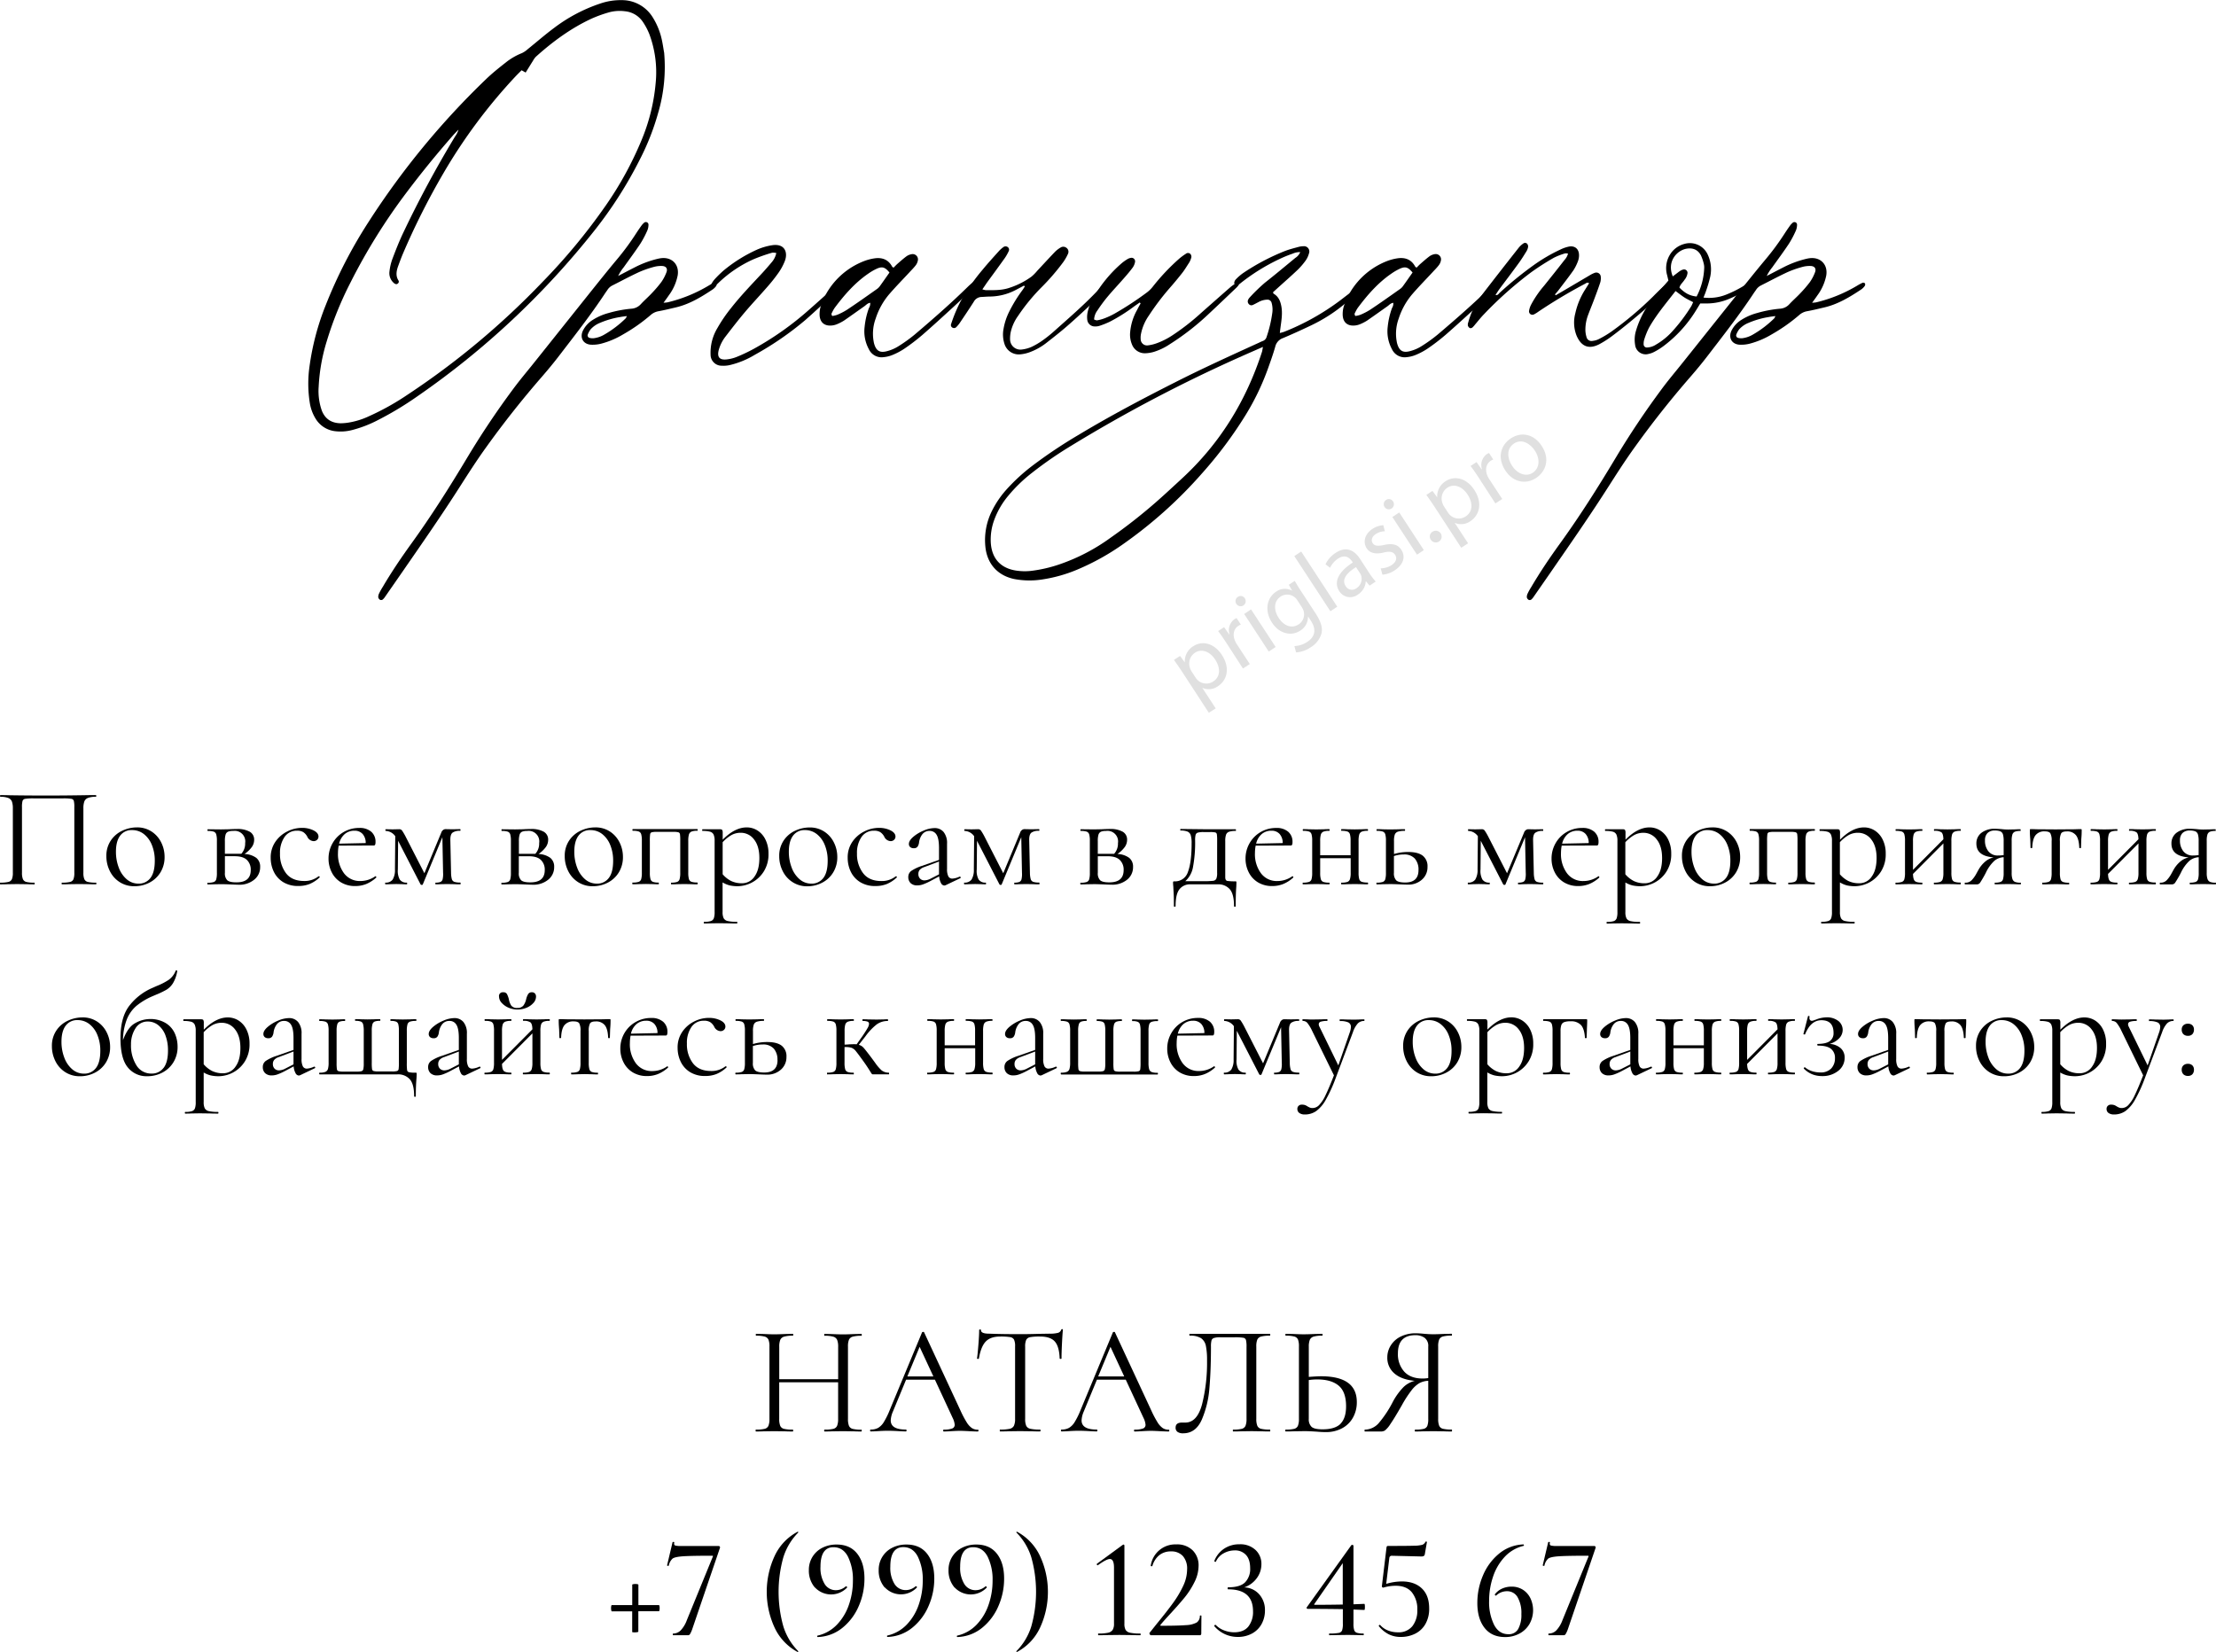 <?xml version="1.0" encoding="UTF-8"?> <svg xmlns="http://www.w3.org/2000/svg" id="Слой_1" data-name="Слой 1" viewBox="0 0 967.84 721.61"><defs><style>.cls-1{fill:#e0e0e0;}</style></defs><title>Организатор</title><path d="M344.82,611a107.62,107.62,0,0,1-7.95,20.2,181.41,181.41,0,0,1-20,31.26,357.51,357.51,0,0,1-77,72.09,143.17,143.17,0,0,1-18.38,11,52.43,52.43,0,0,1-10.3,3.85,19.87,19.87,0,0,1-7.19.53,11.49,11.49,0,0,1-8.75-5.5,18.64,18.64,0,0,1-2.51-6.75,53.28,53.28,0,0,1-.16-16A112.55,112.55,0,0,1,199.61,695a206.44,206.44,0,0,1,18.86-36.65,345.2,345.2,0,0,1,51.16-62.16c2.71-2.62,5.69-5,8.65-7.32a27.4,27.4,0,0,1,7.06-4.11,10.64,10.64,0,0,0,2.58-1.75c3.85-3.09,7.57-6.36,11.53-9.29a69.85,69.85,0,0,1,20-10.58,27.36,27.36,0,0,1,9.59-1.53,15.75,15.75,0,0,1,13.44,7.5,30.44,30.44,0,0,1,4,9.89c.41,1.85.66,3.73,1,5.59A70.88,70.88,0,0,1,344.82,611ZM341,576.43a28,28,0,0,0-2.79-5.27,10.59,10.59,0,0,0-7.86-4.69,17.64,17.64,0,0,0-7.48.62,57,57,0,0,0-7.09,2.6c-9,4.17-17,10.05-24.34,16.66a8.41,8.41,0,0,0-1.26,1.76c-1.05,1.66-2.07,3.34-3.19,5.13l-1.77-1c-.85.86-1.75,1.73-2.61,2.64a234.59,234.59,0,0,0-31.56,42.38,316.3,316.3,0,0,0-17.44,34.59c-.84,1.93-1.56,3.9-2.28,5.87s-1.25,4.24.11,6.35a1,1,0,0,1,.07.9,1.4,1.4,0,0,1-.87.71,1.67,1.67,0,0,1-1.13-.44,5.64,5.64,0,0,1-2-5.08,23.17,23.17,0,0,1,1.17-5.2c1.48-3.93,3-7.85,4.8-11.64q10.28-21.65,22.69-42.16a9.63,9.63,0,0,0,1.49-3c-1.2,1.27-2,2.06-2.71,2.89q-10.39,11.86-19.88,24.45A257.32,257.32,0,0,0,210.47,685a152.52,152.52,0,0,0-10.37,25.67,80.24,80.24,0,0,0-3.51,19.8A25.67,25.67,0,0,0,198,741c1.47,3.64,4.25,5.35,8.08,5.44a22.84,22.84,0,0,0,3.14-.23,33.53,33.53,0,0,0,9.31-2.83,111.92,111.92,0,0,0,17-9.5,343.59,343.59,0,0,0,58.86-49.21,261.36,261.36,0,0,0,27.68-33.49,151.17,151.17,0,0,0,15.54-28.43,83.89,83.89,0,0,0,6.17-25A47.53,47.53,0,0,0,341,576.43Z" transform="translate(-57.41 -561.55)"></path><path d="M370.17,686.51a6.34,6.34,0,0,1-1.48,1.46c-5,3.33-10.13,6.45-16.07,7.85-2.53.59-5.06,1.22-7.61,1.68a7,7,0,0,0-3.44,1.67,74.94,74.94,0,0,1-12,8.44,36.93,36.93,0,0,1-9.63,4.07,15.23,15.23,0,0,1-4.44.44c-3.44-.23-5-3.13-3.44-6.25a11.63,11.63,0,0,1,4.22-4.57,24.64,24.64,0,0,1,6.85-3,52.49,52.49,0,0,1,10-1.9,6.05,6.05,0,0,0,4.17-2c1.49-1.62,3.17-3.05,4.67-4.66a53.35,53.35,0,0,0,4.29-5,18.86,18.86,0,0,0,2.21-4.22c.65-1.64-.16-2.76-2-2.79a11.89,11.89,0,0,0-3.55.43,45.27,45.27,0,0,0-6.49,2.28c-3.9,1.81-7.68,3.85-11.52,5.78a5.45,5.45,0,0,0-2.22,2c-.27.42-.58.81-.86,1.23-6.39,9.69-13.55,18.81-20.61,28-2.31,3-4.76,5.93-7.24,8.8Q281.15,741,269.68,757c-3.91,5.43-7.54,11.07-11.14,16.71-8.16,12.82-16.85,25.28-25.49,37.78q-3.67,5.3-7.35,10.59a6.4,6.4,0,0,1-1.14,1.36,1.23,1.23,0,0,1-1.1.15,1.75,1.75,0,0,1-.84-1.08,3.29,3.29,0,0,1,.36-1.72c.47-1,1-1.93,1.6-2.88,3.8-6.47,8-12.69,12.38-18.76,8.8-12.16,16.8-24.83,24.51-37.69q9.19-15.32,19.82-29.66c3-4.1,6.34-8,9.52-12q12.25-15.35,24.5-30.7c3.75-4.68,7.49-9.37,11.36-14a111.18,111.18,0,0,0,8.55-11.57c.76-1.18,1.56-2.33,2.37-3.47a6.87,6.87,0,0,1,1.23-1.29,1.14,1.14,0,0,1,1.81.79,6.53,6.53,0,0,1-.47,2.6,42.89,42.89,0,0,1-3.06,5.82c-2.32,3.5-4.83,6.87-7.26,10.29a19.63,19.63,0,0,0-2.45,3.82c2.88-1.5,5.09-2.66,7.31-3.79a44.33,44.33,0,0,1,9.51-3.59c.58-.14,1.17-.28,1.76-.36,4.85-.69,8.23,2.73,7.41,7.55a21.68,21.68,0,0,1-3.88,8.69c-.67,1-1.38,1.94-2.28,3.2a16.26,16.26,0,0,0,1.7-.16,63.54,63.54,0,0,0,18-7.33,20.85,20.85,0,0,1,2.37-1.26,1.1,1.1,0,0,1,1,.28A1.19,1.19,0,0,1,370.17,686.51Zm-39,13.1c-1.13.16-2.1.26-3.05.45a37.49,37.49,0,0,0-8.61,2.5,11,11,0,0,0-4.16,2.87,9.37,9.37,0,0,0-1.26,2.33,1.12,1.12,0,0,0,.83,1.39,5.6,5.6,0,0,0,1.76.15,12,12,0,0,0,4.52-1.51,45.94,45.94,0,0,0,9.53-7.23A4.3,4.3,0,0,0,331.17,699.61Z" transform="translate(-57.41 -561.55)"></path><path d="M424.82,686.64a5.18,5.18,0,0,1-1.13,1.37c-4.84,4.47-9.62,9-14.59,13.37a135.49,135.49,0,0,1-21.95,15.11,37.93,37.93,0,0,1-11,4.53,12.81,12.81,0,0,1-3.56.28,4.81,4.81,0,0,1-4.83-4.78,20.87,20.87,0,0,1,3-11.71,65.52,65.52,0,0,1,5.91-8.66c4.27-5.44,9.06-10.39,13.76-15.44,1.35-1.47,2.67-3,3.94-4.51a8.93,8.93,0,0,0,2.09-4.12,5.57,5.57,0,0,0-1.82-.14,73.56,73.56,0,0,0-8.18,2.88,53.55,53.55,0,0,0-15.32,10.36,10.22,10.22,0,0,1-1.86,1.47c-.23.14-.75,0-1-.23a.82.82,0,0,1-.15-.8,9.2,9.2,0,0,1,1.33-2,47.06,47.06,0,0,1,4.09-4,64.15,64.15,0,0,1,14.44-9,26.58,26.58,0,0,1,6.59-1.94c5.48-.87,7.08,3,5.61,6.88a24.12,24.12,0,0,1-2.67,5,71.45,71.45,0,0,1-4.82,6.12c-3.27,3.77-6.72,7.4-9.95,11.22-2.9,3.43-5.65,7-8.39,10.56a17,17,0,0,0-3,5.83c-.89,3.19.24,4.63,3.54,4.24a16.31,16.31,0,0,0,4.33-1.1,73.47,73.47,0,0,0,7.31-3.46,132.38,132.38,0,0,0,24.19-17.09c3.44-3,6.85-6.12,10.31-9.15,1-.9,2-2,3.64-2.21C424.73,686,425,686.4,424.82,686.64Z" transform="translate(-57.41 -561.55)"></path><path d="M483.91,685.47a10.85,10.85,0,0,1-1.63,2.11c-2.8,2.71-5.61,5.43-8.47,8.06-4.49,4.12-9,8.25-13.58,12.24a88,88,0,0,1-7.86,6,29.65,29.65,0,0,1-5.29,2.78,13.48,13.48,0,0,1-3.76.9,6.11,6.11,0,0,1-6.42-3.45,16.34,16.34,0,0,1-1.86-9.85,33.22,33.22,0,0,1,1.88-8.16,3.74,3.74,0,0,0,.56-2.27c-1.14.11-1.77.94-2.56,1.5-2.94,2.07-5.86,4.17-8.82,6.21a19.14,19.14,0,0,1-2.91,1.53,7.91,7.91,0,0,1-2,.6c-3.64.56-5.86-1.28-5.82-4.94a11.27,11.27,0,0,1,.64-3.82,31.24,31.24,0,0,1,2.62-5.69,32.35,32.35,0,0,1,15.93-13.53,21.73,21.73,0,0,1,4.61-1.26c3.35-.53,6.14.37,7.87,3.56.09.15.29.25.6.51.59-.58,1.17-1.22,1.81-1.78,1.28-1.11,2.54-2.24,3.9-3.24a5.57,5.57,0,0,1,2.2-.89,2.31,2.31,0,0,1,2.75,2.66,4.91,4.91,0,0,1-.92,2.15c-.84,1.11-1.85,2.1-2.79,3.12-2.85,3.08-5.8,6.08-8.55,9.24a31,31,0,0,0-6.16,10.89,19.21,19.21,0,0,0-1,9.45c.09.49.15,1,.28,1.47.91,3.26,2.52,4.27,5.82,3.33a17.48,17.48,0,0,0,4.65-2,65.59,65.59,0,0,0,7.3-5.23c8-6.79,15.9-13.7,23.39-21.06a26,26,0,0,1,2.5-2.11.86.86,0,0,1,.82,0C483.85,684.73,484.05,685.26,483.91,685.47Zm-43.61,2.41a5.32,5.32,0,0,0,1.3-1.22c1.46-2,2.87-4.06,4.29-6.07-2-2.4-3.18-2.76-5.69-1.6a24.34,24.34,0,0,0-3.6,2.11c-5.82,4-10.4,9.26-14.6,14.87a13.69,13.69,0,0,0-1.17,2.07,1.12,1.12,0,0,0,.1,1.53,10.63,10.63,0,0,0,2.11-.5,27.69,27.69,0,0,0,4.25-2.18C431.67,694,436,690.91,440.3,687.88Z" transform="translate(-57.41 -561.55)"></path><path d="M542.27,685.75a3,3,0,0,1-.51,1.05c-1,1.11-2,2.22-3.11,3.24-4.67,4.37-9.3,8.79-14.08,13-3.21,2.85-6.59,5.52-10,8.17a26.9,26.9,0,0,1-7.28,4.13,15.83,15.83,0,0,1-4.34,1,6.52,6.52,0,0,1-6.87-4.69,13.1,13.1,0,0,1-.36-6.52,26.67,26.67,0,0,1,2.43-7.38,61.25,61.25,0,0,1,5.8-9.45c.39-.53.72-1.1,1.08-1.65l-.42-.33c-1.14.61-2.28,1.22-3.44,1.82a24.72,24.72,0,0,1-11.2,2.94c-1.3,0-2.6.13-3.9.19a3.94,3.94,0,0,0-3.37,2.11c-2,3.13-4.05,6.19-6.12,9.25a11.88,11.88,0,0,1-1.54,1.83,1.32,1.32,0,0,1-1.66.19,1.24,1.24,0,0,1-.57-1.56,65.91,65.91,0,0,1,4.29-10.21,87.14,87.14,0,0,1,9.44-13.5c2.28-2.79,4.71-5.44,7.11-8.12a13.13,13.13,0,0,1,2-1.78,1.6,1.6,0,0,1,2,.08,1.41,1.41,0,0,1,.34,1.65,20.2,20.2,0,0,1-1.76,3.11c-2.5,3.5-5.06,7-7.58,10.43-.71,1-1.35,2-2.19,3.19a7.79,7.79,0,0,0,1.52.36c3.3,0,6.59.12,9.81-.87a34.5,34.5,0,0,0,10.14-5.06,19.71,19.71,0,0,0,2.51-2.55c2.59-2.77,5.15-5.57,7.78-8.31a11.78,11.78,0,0,1,2.37-1.81,2.19,2.19,0,0,1,2.54.07,2.11,2.11,0,0,1,.72,2.67,21.11,21.11,0,0,1-2.08,3.62A96.88,96.88,0,0,1,512.34,687a84.26,84.26,0,0,0-10.26,12.5,19.39,19.39,0,0,0-3.21,7,13.89,13.89,0,0,0-.31,3.26,4.51,4.51,0,0,0,5.26,4.45A14.47,14.47,0,0,0,508.1,713a31.93,31.93,0,0,0,4.88-2.91,57.32,57.32,0,0,0,4.9-3.94c6.48-5.79,13.07-11.47,19.06-17.81,1-1,2-1.94,3.08-2.85a4.28,4.28,0,0,1,1.31-.67C541.73,684.65,542.38,685.33,542.27,685.75Z" transform="translate(-57.41 -561.55)"></path><path d="M598.36,685.34a.84.84,0,0,1,0,.79,9.81,9.81,0,0,1-1.21,1.33c-3.84,3.65-7.66,7.32-11.53,10.93a111,111,0,0,1-17.21,13.46,27.07,27.07,0,0,1-7,3.39,15.08,15.08,0,0,1-3.82.62,6,6,0,0,1-5.82-3.93,11.14,11.14,0,0,1-.76-5.29,23.89,23.89,0,0,1,3-9.66c.51-1,1-1.91,1.56-2.87l-.38-.43c-.89.62-1.79,1.24-2.67,1.88a74.88,74.88,0,0,1-10.4,6.52,37.52,37.52,0,0,1-4.43,1.78,5.69,5.69,0,0,1-2.06.28,3.24,3.24,0,0,1-3.35-2.85,10,10,0,0,1,.13-3.26,20.64,20.64,0,0,1,2.51-6.39,57.3,57.3,0,0,1,12.51-15.21,19.28,19.28,0,0,1,2.45-1.72,4,4,0,0,1,1.39-.51,1.54,1.54,0,0,1,1.88,1.73,6.13,6.13,0,0,1-1,2.45c-1.24,1.69-2.61,3.28-4,4.86-2.43,2.79-5,5.48-7.34,8.32a67,67,0,0,0-4.07,5.56,7.29,7.29,0,0,0-1.49,4c.46.13.93.42,1.34.35a16.35,16.35,0,0,0,3.17-.86,32.53,32.53,0,0,0,4.33-2,137.28,137.28,0,0,0,14.28-9.35,13.83,13.83,0,0,0,2.54-2.51,93,93,0,0,1,11.29-12,24.26,24.26,0,0,1,3.11-2.32,1.47,1.47,0,0,1,1.94,0,1.78,1.78,0,0,1,.36,1.94,8.07,8.07,0,0,1-.84,1.91c-1,1.51-1.9,3.06-3,4.47-1.85,2.36-3.77,4.66-5.75,6.91a109,109,0,0,0-8.83,11.72,21.22,21.22,0,0,0-3.43,7.92,8.35,8.35,0,0,0-.16,2.37,2.77,2.77,0,0,0,3.26,2.73,16.87,16.87,0,0,0,3.48-.82,32.35,32.35,0,0,0,7.21-3.62,100.59,100.59,0,0,0,12.51-9.77c4.27-3.76,8.53-7.54,12.82-11.28a20.49,20.49,0,0,1,2.68-1.85A.85.85,0,0,1,598.36,685.34Z" transform="translate(-57.41 -561.55)"></path><path d="M653.33,685.32c0,.43.12.84,0,1.11a4.6,4.6,0,0,1-1,1.12c-2.38,2.14-4.75,4.29-7.17,6.38a70.1,70.1,0,0,1-15.34,9.86c-4,1.91-8,3.73-12,5.42a5.22,5.22,0,0,0-3.43,3.72c-.91,3.26-2.07,6.46-3.21,9.66a108.83,108.83,0,0,1-9.73,20.23,180.42,180.42,0,0,1-19,25.44,193.92,193.92,0,0,1-34,30.61,105.71,105.71,0,0,1-20.63,11.53,63.31,63.31,0,0,1-14.66,4.18,35.94,35.94,0,0,1-12.83-.11c-7.31-1.56-11.83-6.72-12.56-14.15a28.44,28.44,0,0,1,2.79-15.43,41.79,41.79,0,0,1,6.55-9.64,82.34,82.34,0,0,1,11.26-10.31,212.83,212.83,0,0,1,20.19-13.48c13.71-8.25,27.84-15.71,42.12-22.93,12-6.09,24.31-11.68,36.58-17.28a17.61,17.61,0,0,1,1.64-.73,2.67,2.67,0,0,0,1.73-1.9,54.61,54.61,0,0,0,2.38-9.89,10.73,10.73,0,0,0-.25-5,1.82,1.82,0,0,0-1.81-1.29,8.44,8.44,0,0,0-4,1.12c-.8.41-1.59.86-2.41,1.22a1.44,1.44,0,0,1-1.65-.35,1.68,1.68,0,0,1-.36-1.93,3.79,3.79,0,0,1,.67-1,77.34,77.34,0,0,1,6.66-6.46c4.48-3.52,8.85-7.18,13.25-10.81a5.49,5.49,0,0,0,2.18-2.55,7.19,7.19,0,0,0-3.28.66,53.33,53.33,0,0,0-5.82,2.38,86.92,86.92,0,0,0-17,10.56,4.52,4.52,0,0,1-1.25.79,1.05,1.05,0,0,1-1.46-1.16,2.59,2.59,0,0,1,.66-1.3,22,22,0,0,1,3.16-2.75,95.46,95.46,0,0,1,18.53-9.75c1.86-.7,3.81-1.18,5.74-1.71a8.48,8.48,0,0,1,2.07-.29,2.32,2.32,0,0,1,2.45,3.18,9.62,9.62,0,0,1-1.39,3,30.67,30.67,0,0,1-3.5,4.09c-2.89,2.75-5.91,5.39-8.87,8.07-.66.59-1.31,1.2-1.94,1.77.12.28.15.54.28.62,2.08,1.21,2.91,3.13,3.35,5.4.64,3.33,0,6.57-.41,9.83-.08.57-.14,1.14-.23,1.94a18.15,18.15,0,0,0,1.87-.52,105.5,105.5,0,0,0,24.51-13.73q3.8-2.93,7.63-5.82C651.17,686.24,651.92,685.39,653.33,685.32ZM609,713.09c-3.44,1.51-6.28,2.74-9.1,4a646.35,646.35,0,0,0-74.77,39.25,170.07,170.07,0,0,0-17,11.75,66.18,66.18,0,0,0-10.35,10,35.45,35.45,0,0,0-6.14,10.57,24.91,24.91,0,0,0-1.5,10c.46,7,4.43,11.22,11.35,12.17a25.36,25.36,0,0,0,6.27.09A60.8,60.8,0,0,0,520.33,808a84.42,84.42,0,0,0,22-11.47,235.47,235.47,0,0,0,19.6-15.32c4-3.49,7.86-7.1,11.75-10.69,16.61-15.33,28-33.93,34.94-55.39C608.73,714.66,608.8,714.2,609,713.09Z" transform="translate(-57.41 -561.55)"></path><path d="M712.37,685.47a10.85,10.85,0,0,1-1.63,2.11c-2.8,2.71-5.61,5.43-8.47,8.06-4.49,4.12-9,8.25-13.58,12.24a88.09,88.09,0,0,1-7.86,6,29.66,29.66,0,0,1-5.29,2.78,13.49,13.49,0,0,1-3.76.9,6.11,6.11,0,0,1-6.42-3.45,16.35,16.35,0,0,1-1.86-9.85,33.24,33.24,0,0,1,1.88-8.16,3.74,3.74,0,0,0,.56-2.27c-1.14.11-1.77.94-2.56,1.5-2.94,2.07-5.86,4.17-8.82,6.21a19,19,0,0,1-2.91,1.53,7.91,7.91,0,0,1-2,.6c-3.64.56-5.86-1.28-5.82-4.94a11.27,11.27,0,0,1,.64-3.82,31.25,31.25,0,0,1,2.62-5.69A32.35,32.35,0,0,1,663,675.67a21.71,21.71,0,0,1,4.61-1.26c3.35-.53,6.14.37,7.87,3.56.09.15.29.25.6.51.59-.58,1.17-1.22,1.82-1.78,1.28-1.11,2.54-2.24,3.9-3.24a5.56,5.56,0,0,1,2.2-.89,2.31,2.31,0,0,1,2.75,2.66,4.9,4.9,0,0,1-.92,2.15c-.84,1.11-1.85,2.1-2.79,3.12-2.85,3.08-5.8,6.08-8.55,9.24a31,31,0,0,0-6.17,10.89,19.22,19.22,0,0,0-1,9.45c.09.49.15,1,.28,1.47.91,3.26,2.52,4.27,5.82,3.33a17.48,17.48,0,0,0,4.65-2,65.63,65.63,0,0,0,7.3-5.23c8-6.79,15.9-13.7,23.39-21.06a26,26,0,0,1,2.5-2.11.86.86,0,0,1,.82,0C712.31,684.73,712.52,685.26,712.37,685.47Zm-43.61,2.41a5.33,5.33,0,0,0,1.3-1.22c1.46-2,2.87-4.06,4.29-6.07-2-2.4-3.18-2.76-5.69-1.6a24.35,24.35,0,0,0-3.6,2.11c-5.82,4-10.4,9.26-14.6,14.87a13.7,13.7,0,0,0-1.17,2.07,1.13,1.13,0,0,0,.11,1.53,10.61,10.61,0,0,0,2.11-.5,27.65,27.65,0,0,0,4.25-2.18C660.14,694,664.46,690.91,668.76,687.88Z" transform="translate(-57.41 -561.55)"></path><path d="M787.32,686.57a16,16,0,0,1-1.46,1.51c-8,6.79-15.78,13.84-24.2,20.13a43.14,43.14,0,0,1-5.79,3.72c-4.52,2.33-7.83,1-9.87-3.72a15.51,15.51,0,0,1-.59-9.71,32.06,32.06,0,0,1,4.16-10.22l1.88-3c-.83-.57-1.3,0-1.77.23a224.52,224.52,0,0,0-20.32,12.14,14.28,14.28,0,0,1-2,1.24,1.48,1.48,0,0,1-2.12-1.62,8.85,8.85,0,0,1,.83-2.54,44.85,44.85,0,0,1,5.74-8.39c3-3.73,6-7.5,8.94-11.28a6.26,6.26,0,0,0,1.49-2.73,3.54,3.54,0,0,0-1.21-.11,28.44,28.44,0,0,0-5,1.94,111.89,111.89,0,0,0-9.83,6.29A165.86,165.86,0,0,0,705.36,699c-1.32,1.37-2.48,2.88-3.72,4.32a8.89,8.89,0,0,1-1.2,1.32,1.26,1.26,0,0,1-1.09.21,1.92,1.92,0,0,1-.85-1.1,3.06,3.06,0,0,1,.19-1.45A33.9,33.9,0,0,1,704.16,691c5.48-7.13,11-14.2,16.58-21.28a9.45,9.45,0,0,1,2-1.82,1.23,1.23,0,0,1,1.65.13,1.84,1.84,0,0,1,.42,1.34,5.25,5.25,0,0,1-.71,1.94c-1,1.62-2,3.24-3.09,4.77-2.88,4-5.84,7.86-8.76,11.79-.58.79-1.08,1.63-1.68,2.52,1,.27,1.35-.51,1.81-.93a160.51,160.51,0,0,1,15.12-12.27,73.34,73.34,0,0,1,11.66-6.75,15.36,15.36,0,0,1,3.39-1.16c2.65-.54,4.51,1,4.5,3.77a7.23,7.23,0,0,1-.48,2.63,20.34,20.34,0,0,1-2,4c-2.07,2.93-4.29,5.77-6.47,8.63-.49.63-1,1.21-1.54,1.82l.3.4,2.51-1.45L752,681.64a10.89,10.89,0,0,1,1.89-.9,1.94,1.94,0,0,1,2.65,1.62,6.63,6.63,0,0,1-.24,2.65c-.84,2.56-1.8,5.08-2.75,7.6-.84,2.24-1.77,4.46-2.6,6.7a18.23,18.23,0,0,0-1.12,6.17,10.89,10.89,0,0,0,.47,3.22,2.23,2.23,0,0,0,2.75,1.74,7.54,7.54,0,0,0,2.57-.73,45,45,0,0,0,5.65-3.37,150.58,150.58,0,0,0,18.09-15.25c1.47-1.5,3-3,4.5-4.4a17.34,17.34,0,0,1,2.11-1.66,1.16,1.16,0,0,1,1.61.15A1.07,1.07,0,0,1,787.32,686.57Z" transform="translate(-57.41 -561.55)"></path><path d="M823.15,686.56a6.83,6.83,0,0,1-1.64,1.27c-2.95,1.47-5.89,3-8.91,4.27a25.27,25.27,0,0,1-10.51,2H800c-.62,1-1.21,2-1.77,2.9a56.14,56.14,0,0,1-14.45,15.85,28.72,28.72,0,0,1-3.81,2.37,9.05,9.05,0,0,1-2.52.92,4.64,4.64,0,0,1-5.91-4,13.49,13.49,0,0,1,.42-6.22,39.81,39.81,0,0,1,7.42-13.93c1.49-1.87,3.09-3.66,4.64-5.49l2.07-2.4-.53-2.23a11.31,11.31,0,0,1,1.15-9,10.51,10.51,0,0,1,6.3-4.76,8.57,8.57,0,0,1,10.26,4.66,15.28,15.28,0,0,1,1.08,9.67,56.1,56.1,0,0,1-1.86,6.3c-.26.83-.62,1.64-1.08,2.79a20.3,20.3,0,0,0,10.08-1.35,50.53,50.53,0,0,0,8-4.07,17.43,17.43,0,0,1,2.68-1.3,1.25,1.25,0,0,1,1,.32A.86.86,0,0,1,823.15,686.56Zm-26.24,7c-1.4-.75-2.66-1.33-3.82-2.07s-2.41-1.74-3.88-2.82c-4.17,5.42-8.46,10.42-11.67,16.18a33.29,33.29,0,0,0-2,5,6.26,6.26,0,0,0-.27,2.06,1.39,1.39,0,0,0,1.55,1.43,7.84,7.84,0,0,0,3.92-1.31,29.55,29.55,0,0,0,7.15-5.84,74,74,0,0,0,8.25-11C796.4,694.68,796.61,694.15,796.91,693.54Zm4.8-14.71a6.54,6.54,0,0,0-.11-1.79,19.54,19.54,0,0,0-1.31-3.95c-1.32-2.49-3.51-3.4-6.3-2.92-4.15.72-8.69,5.52-6,12.09l1.62-1.22c.56-.41,1.1-.87,1.69-1.23a4.63,4.63,0,0,1,1.37-.57,1.5,1.5,0,0,1,1.77,1.52,5.81,5.81,0,0,1-1.32,3c-.71,1.17-1.89,2-2.21,3.41,2.46,2.48,4.5,3.56,7.49,3.88A28.78,28.78,0,0,0,801.71,678.83Z" transform="translate(-57.41 -561.55)"></path><path d="M871.8,686.51a6.35,6.35,0,0,1-1.48,1.46c-5,3.33-10.13,6.45-16.07,7.85-2.53.59-5.06,1.22-7.61,1.68a7,7,0,0,0-3.43,1.67,74.94,74.94,0,0,1-12,8.44,37,37,0,0,1-9.63,4.07,15.24,15.24,0,0,1-4.44.44c-3.44-.23-5-3.13-3.44-6.25a11.63,11.63,0,0,1,4.22-4.57,24.64,24.64,0,0,1,6.85-3,52.47,52.47,0,0,1,10-1.9,6,6,0,0,0,4.17-2c1.49-1.62,3.17-3.05,4.67-4.66a53.34,53.34,0,0,0,4.29-5,18.86,18.86,0,0,0,2.21-4.22c.65-1.64-.16-2.76-2-2.79a11.89,11.89,0,0,0-3.55.43,45.32,45.32,0,0,0-6.49,2.28c-3.9,1.81-7.68,3.85-11.52,5.78a5.45,5.45,0,0,0-2.22,2c-.27.42-.58.81-.86,1.23-6.39,9.69-13.55,18.81-20.61,28-2.31,3-4.75,5.93-7.24,8.8Q782.78,741,771.31,757c-3.91,5.43-7.54,11.07-11.14,16.71C752,786.55,743.32,799,734.69,811.5q-3.67,5.3-7.35,10.59a6.41,6.41,0,0,1-1.14,1.36,1.23,1.23,0,0,1-1.1.15,1.75,1.75,0,0,1-.84-1.08,3.28,3.28,0,0,1,.36-1.72c.47-1,1-1.93,1.6-2.88,3.8-6.47,8-12.69,12.38-18.76,8.8-12.16,16.8-24.83,24.51-37.69q9.19-15.32,19.82-29.66c3-4.1,6.34-8,9.52-12q12.25-15.35,24.5-30.7c3.75-4.68,7.49-9.37,11.36-14a111.26,111.26,0,0,0,8.55-11.57c.76-1.18,1.55-2.33,2.37-3.47a6.87,6.87,0,0,1,1.23-1.29,1.14,1.14,0,0,1,1.81.79,6.53,6.53,0,0,1-.47,2.6,42.94,42.94,0,0,1-3.06,5.82c-2.32,3.5-4.83,6.87-7.26,10.29a19.66,19.66,0,0,0-2.45,3.82c2.88-1.5,5.09-2.66,7.31-3.79a44.36,44.36,0,0,1,9.51-3.59c.58-.14,1.17-.28,1.76-.36,4.85-.69,8.23,2.73,7.41,7.55a21.68,21.68,0,0,1-3.88,8.69c-.67,1-1.38,1.94-2.28,3.2a16.27,16.27,0,0,0,1.7-.16,63.54,63.54,0,0,0,18-7.33,20.81,20.81,0,0,1,2.37-1.26,1.09,1.09,0,0,1,1,.28A1.19,1.19,0,0,1,871.8,686.51Zm-39,13.1c-1.13.16-2.1.26-3.05.45a37.48,37.48,0,0,0-8.61,2.5,10.94,10.94,0,0,0-4.16,2.87,9.37,9.37,0,0,0-1.26,2.33,1.12,1.12,0,0,0,.83,1.39,5.6,5.6,0,0,0,1.76.15,12,12,0,0,0,4.52-1.51,45.92,45.92,0,0,0,9.53-7.23A4.3,4.3,0,0,0,832.8,699.61Z" transform="translate(-57.41 -561.55)"></path><path d="M99.51,947.47q0,.37-.19.37-2,0-3.12-.06L92,947.72l-4.43.06q-1.12.06-3.06.06-.19,0-.19-.37t.19-.37a14.13,14.13,0,0,0,3.52-.31,2.11,2.11,0,0,0,1.47-1.19,7.66,7.66,0,0,0,.37-2.81V914.17a11.37,11.37,0,0,0-.22-2.81,1.32,1.32,0,0,0-1.09-.87A21.13,21.13,0,0,0,85,910.3H72.19a23.57,23.57,0,0,0-3.74.19,1.43,1.43,0,0,0-1.19.9,10,10,0,0,0-.25,2.78v28.63a7.14,7.14,0,0,0,.41,2.78,2.19,2.19,0,0,0,1.5,1.22,14.12,14.12,0,0,0,3.52.31c.08,0,.12.13.12.37s0,.37-.12.37q-1.93,0-3.06-.06l-4.49-.06-4.24.06q-1.12.06-3.12.06c-.08,0-.12-.12-.12-.37s0-.37.12-.37a14.59,14.59,0,0,0,3.52-.31,2.22,2.22,0,0,0,1.56-1.22,7.16,7.16,0,0,0,.41-2.78V914.67a8.71,8.71,0,0,0-.41-3A2.74,2.74,0,0,0,61,910.11a9.2,9.2,0,0,0-3.43-.5c-.08,0-.12-.12-.12-.37s0-.37.12-.37q2.12,0,4.05.06,8.11.13,17,.12,8.11,0,18.58-.19h2.06c.12,0,.19.13.19.37s-.06.37-.19.37a9.19,9.19,0,0,0-3.43.5,2.73,2.73,0,0,0-1.59,1.56,8.69,8.69,0,0,0-.41,3v28.13a7.14,7.14,0,0,0,.41,2.78,2.2,2.2,0,0,0,1.53,1.22,14.17,14.17,0,0,0,3.49.31Q99.51,947.1,99.51,947.47Z" transform="translate(-57.41 -561.55)"></path><path d="M109.7,946.88a12,12,0,0,1-4.3-4.8,14.38,14.38,0,0,1-1.53-6.58,11.81,11.81,0,0,1,2-6.89,12.18,12.18,0,0,1,5.05-4.24,15,15,0,0,1,6.27-1.4,11.41,11.41,0,0,1,6.42,1.81,12,12,0,0,1,4.21,4.77,14,14,0,0,1,1.47,6.27,12.68,12.68,0,0,1-1.78,6.77,12.18,12.18,0,0,1-4.8,4.49,13.92,13.92,0,0,1-6.58,1.59A11.59,11.59,0,0,1,109.7,946.88Zm13.41-1.81q1.9-2.46,1.9-7.52a17.8,17.8,0,0,0-1.28-6.92,11.36,11.36,0,0,0-3.52-4.77,8.2,8.2,0,0,0-5.11-1.71,6.14,6.14,0,0,0-5.21,2.43q-1.84,2.43-1.84,7a19.21,19.21,0,0,0,1.25,7,12.19,12.19,0,0,0,3.49,5.08,7.69,7.69,0,0,0,5.05,1.87A6.28,6.28,0,0,0,123.11,945.07Z" transform="translate(-57.41 -561.55)"></path><path d="M169.35,936.28a4.87,4.87,0,0,1,1.68,4,6.91,6.91,0,0,1-2.62,5.55,10.07,10.07,0,0,1-6.67,2.18q-.87,0-3.49-.12-3-.12-4.3-.12l-3.31.06q-.87.06-2.49.06-.19,0-.19-.37t.19-.37a8,8,0,0,0,2.59-.31,1.78,1.78,0,0,0,1.12-1.22,10.09,10.09,0,0,0,.28-2.78v-14a10.1,10.1,0,0,0-.28-2.78,1.79,1.79,0,0,0-1.09-1.22,7.68,7.68,0,0,0-2.56-.31c-.12,0-.19-.12-.19-.37s.06-.37.19-.37l5.74.06,3.24-.06q2.49-.12,3.68-.12a10.85,10.85,0,0,1,5.61,1.19,3.9,3.9,0,0,1,1.93,3.55,5.43,5.43,0,0,1-1,3.12,13.06,13.06,0,0,1-3.21,3.06A9.33,9.33,0,0,1,169.35,936.28ZM157,924.86a2,2,0,0,0-1.06,1.25,9.4,9.4,0,0,0-.31,2.84v5.55h7.17a6.59,6.59,0,0,0,1.68-4.68,4.61,4.61,0,0,0-5.24-5.3A5.65,5.65,0,0,0,157,924.86Zm9.92,16.75a5.86,5.86,0,0,0-1.68-4.43q-1.68-1.62-5.3-1.62h-4.3v7.23a4.24,4.24,0,0,0,1,3.24q1,.94,4,.94Q166.92,947,166.92,941.61Z" transform="translate(-57.41 -561.55)"></path><path d="M181,946.82a10.87,10.87,0,0,1-4.05-4.58,13.84,13.84,0,0,1-1.31-5.92,12,12,0,0,1,2-7,13.63,13.63,0,0,1,5.18-4.55,14.16,14.16,0,0,1,6.46-1.59,11.16,11.16,0,0,1,5.05,1.09q2.18,1.09,2.18,2.71a1.92,1.92,0,0,1-.59,1.4,2.15,2.15,0,0,1-1.59.59,3.22,3.22,0,0,1-2.74-2,5.46,5.46,0,0,0-1.72-1.93,5,5,0,0,0-2.71-.62,6.36,6.36,0,0,0-5.46,2.71,12.14,12.14,0,0,0-2,7.27,13.63,13.63,0,0,0,2.62,8.58q2.62,3.4,7.92,3.4a9.73,9.73,0,0,0,6.3-2.06h.12a.45.45,0,0,1,.34.19c.1.12.09.23,0,.31a14.62,14.62,0,0,1-4.37,2.87,13,13,0,0,1-4.86.87A12.25,12.25,0,0,1,181,946.82Z" transform="translate(-57.41 -561.55)"></path><path d="M221.37,944.29q.19,0,.34.25t0,.37a15,15,0,0,1-4.4,2.81,12.73,12.73,0,0,1-4.71.87,11.73,11.73,0,0,1-6.33-1.65,10.76,10.76,0,0,1-4-4.4,13.06,13.06,0,0,1-1.37-5.92,13.32,13.32,0,0,1,1.78-6.77,13.08,13.08,0,0,1,4.83-4.86,13.27,13.27,0,0,1,6.8-1.78,7.65,7.65,0,0,1,5.24,1.65,5.73,5.73,0,0,1,1.87,4.52,3.08,3.08,0,0,1-.16,1.12.59.59,0,0,1-.59.37l-15.34.06a17.72,17.72,0,0,0-.31,3.24,14.05,14.05,0,0,0,2.62,8.82,8.56,8.56,0,0,0,7.17,3.4,11.22,11.22,0,0,0,6.49-2.06Zm-13.44-18.37a7.82,7.82,0,0,0-2.4,4.15l11.6-.25a5.8,5.8,0,0,0-1.37-4,4.63,4.63,0,0,0-3.56-1.4A6.35,6.35,0,0,0,207.93,925.92Z" transform="translate(-57.41 -561.55)"></path><path d="M258.6,947.47c0,.25-.06.37-.19.37q-1.62,0-2.56-.06l-3.12-.06-3,.06q-.75.06-2.06.06c-.08,0-.12-.12-.12-.37s0-.37.13-.37a5.41,5.41,0,0,0,2.12-.31,1.75,1.75,0,0,0,.94-1.22,10.09,10.09,0,0,0,.19-2.78l-.31-15.53-8.54,20.58c0,.17-.21.25-.5.25a.59.59,0,0,1-.5-.25l-9.73-18.9-.06-.19-.12,12.6a7.82,7.82,0,0,0,.84,4.4,3.45,3.45,0,0,0,3.09,1.34c.08,0,.13.13.13.37s0,.37-.12.37q-1.31,0-2.06-.06l-2.56-.06-2.62.06q-.75.06-2.12.06c-.08,0-.12-.12-.12-.37s0-.37.13-.37a3.62,3.62,0,0,0,3.15-1.34,8,8,0,0,0,1-4.4l.13-14.53a5.36,5.36,0,0,0-4.18-2.31c-.08,0-.12-.12-.12-.37s0-.37.12-.37l3,.06,2.81-.06a1.55,1.55,0,0,1,1.28.5,23.84,23.84,0,0,1,1.59,2.68L242.76,943l7.36-17.71a2.33,2.33,0,0,1,.78-1.15,1.78,1.78,0,0,1,1.09-.41l2.93.06,3.43-.06q.19,0,.19.37t-.19.37a5.28,5.28,0,0,0-3.31.81q-1,.81-.94,3.31l.31,14.16a11.22,11.22,0,0,0,.34,2.81,1.78,1.78,0,0,0,1.09,1.19,7.65,7.65,0,0,0,2.56.31C258.54,947.1,258.6,947.22,258.6,947.47Z" transform="translate(-57.41 -561.55)"></path><path d="M297.76,936.28a4.87,4.87,0,0,1,1.68,4,6.91,6.91,0,0,1-2.62,5.55,10.07,10.07,0,0,1-6.67,2.18q-.87,0-3.49-.12-3-.12-4.3-.12l-3.31.06q-.87.06-2.49.06-.19,0-.19-.37t.19-.37a8,8,0,0,0,2.59-.31,1.78,1.78,0,0,0,1.12-1.22,10.09,10.09,0,0,0,.28-2.78v-14a10.1,10.1,0,0,0-.28-2.78,1.79,1.79,0,0,0-1.09-1.22,7.68,7.68,0,0,0-2.56-.31c-.12,0-.19-.12-.19-.37s.06-.37.19-.37l5.74.06,3.24-.06q2.49-.12,3.68-.12a10.85,10.85,0,0,1,5.61,1.19,3.9,3.9,0,0,1,1.93,3.55,5.43,5.43,0,0,1-1,3.12,13.06,13.06,0,0,1-3.21,3.06A9.33,9.33,0,0,1,297.76,936.28Zm-12.35-11.41a2,2,0,0,0-1.06,1.25,9.4,9.4,0,0,0-.31,2.84v5.55h7.17a6.59,6.59,0,0,0,1.68-4.68,4.61,4.61,0,0,0-5.24-5.3A5.65,5.65,0,0,0,285.42,924.86Zm9.92,16.75a5.86,5.86,0,0,0-1.68-4.43q-1.68-1.62-5.3-1.62H284v7.23a4.24,4.24,0,0,0,1,3.24q1,.94,4,.94Q295.33,947,295.33,941.61Z" transform="translate(-57.41 -561.55)"></path><path d="M309.89,946.88a12,12,0,0,1-4.3-4.8,14.38,14.38,0,0,1-1.53-6.58,11.81,11.81,0,0,1,2-6.89,12.18,12.18,0,0,1,5.05-4.24,15,15,0,0,1,6.27-1.4,11.41,11.41,0,0,1,6.42,1.81,12,12,0,0,1,4.21,4.77,14,14,0,0,1,1.47,6.27,12.68,12.68,0,0,1-1.78,6.77,12.18,12.18,0,0,1-4.8,4.49,13.92,13.92,0,0,1-6.58,1.59A11.59,11.59,0,0,1,309.89,946.88Zm13.41-1.81q1.9-2.46,1.9-7.52a17.8,17.8,0,0,0-1.28-6.92,11.36,11.36,0,0,0-3.52-4.77,8.2,8.2,0,0,0-5.11-1.71,6.14,6.14,0,0,0-5.21,2.43q-1.84,2.43-1.84,7a19.21,19.21,0,0,0,1.25,7,12.19,12.19,0,0,0,3.49,5.08,7.69,7.69,0,0,0,5.05,1.87A6.28,6.28,0,0,0,323.3,945.07Z" transform="translate(-57.41 -561.55)"></path><path d="M362.12,947.47q0,.37-.19.37-1.56,0-2.43-.06l-3.18-.06-3.24.06q-.87.06-2.43.06-.19,0-.19-.37t.19-.37a7.4,7.4,0,0,0,2.49-.31,1.79,1.79,0,0,0,1.09-1.22,10.1,10.1,0,0,0,.28-2.78v-14a19.68,19.68,0,0,0-.12-2.81,1,1,0,0,0-.69-.87,8.23,8.23,0,0,0-2.18-.19h-7.23a8.58,8.58,0,0,0-2.25.19,1,1,0,0,0-.69.9,20.92,20.92,0,0,0-.12,2.9v13.85a10.09,10.09,0,0,0,.28,2.78,1.79,1.79,0,0,0,1.06,1.22,7.11,7.11,0,0,0,2.46.31c.08,0,.13.13.13.37s0,.37-.12.37q-1.56,0-2.43-.06l-3.06-.06-3.31.06q-.87.06-2.49.06-.19,0-.19-.37t.19-.37a8,8,0,0,0,2.59-.31,1.78,1.78,0,0,0,1.12-1.22,10.09,10.09,0,0,0,.28-2.78v-14a10.1,10.1,0,0,0-.28-2.78,1.79,1.79,0,0,0-1.09-1.22,7.68,7.68,0,0,0-2.56-.31c-.12,0-.19-.12-.19-.37s.06-.37.19-.37h28.13q.19,0,.19.37t-.19.37a6.48,6.48,0,0,0-2.56.37,2,2,0,0,0-1.09,1.28,10.1,10.1,0,0,0-.28,2.77v13.85a10.09,10.09,0,0,0,.28,2.78,1.78,1.78,0,0,0,1.09,1.22,7.65,7.65,0,0,0,2.56.31Q362.12,947.1,362.12,947.47Z" transform="translate(-57.41 -561.55)"></path><path d="M388.25,924.33a9.69,9.69,0,0,1,3.49,4,13.5,13.5,0,0,1,1.31,6.11,14,14,0,0,1-2.12,7.89,13.73,13.73,0,0,1-11.29,6.33,15.8,15.8,0,0,1-3.49-.34A11.38,11.38,0,0,1,373,947v12.91a6.08,6.08,0,0,0,.47,2.74,2.63,2.63,0,0,0,1.78,1.22,17,17,0,0,0,4,.34c.13,0,.19.13.19.37s-.06.37-.19.37q-2.18,0-3.43-.06l-4.49-.06-3.74.06q-1,.06-2.62.06c-.12,0-.19-.12-.19-.37s.06-.37.19-.37a9.17,9.17,0,0,0,2.93-.34,2.06,2.06,0,0,0,1.28-1.22,8.08,8.08,0,0,0,.34-2.74V928.82a6.51,6.51,0,0,0-.44-2.71,2.4,2.4,0,0,0-1.53-1.25,11.7,11.7,0,0,0-3.27-.34q-.19,0-.19-.37t.19-.37h7.55c.5,0,.82.1,1,.31a2.58,2.58,0,0,1,.22,1.31v2.93q5.3-5.36,10.48-5.36A8.75,8.75,0,0,1,388.25,924.33Zm-1.31,20.11q2.12-2.9,2.12-8.08t-2.31-8.11a7.15,7.15,0,0,0-5.86-2.93,8.21,8.21,0,0,0-4.12,1.06,16.16,16.16,0,0,0-3.74,3.06v14a12,12,0,0,0,3.68,2.93,10.63,10.63,0,0,0,4.8,1A6.46,6.46,0,0,0,386.94,944.45Z" transform="translate(-57.41 -561.55)"></path><path d="M403.57,946.88a12,12,0,0,1-4.3-4.8,14.38,14.38,0,0,1-1.53-6.58,11.81,11.81,0,0,1,2-6.89,12.18,12.18,0,0,1,5.05-4.24A15,15,0,0,1,411,923a11.41,11.41,0,0,1,6.42,1.81,12,12,0,0,1,4.21,4.77,14,14,0,0,1,1.47,6.27,12.68,12.68,0,0,1-1.78,6.77,12.18,12.18,0,0,1-4.8,4.49,13.92,13.92,0,0,1-6.58,1.59A11.59,11.59,0,0,1,403.57,946.88ZM417,945.07q1.9-2.46,1.9-7.52a17.8,17.8,0,0,0-1.28-6.92,11.36,11.36,0,0,0-3.52-4.77,8.2,8.2,0,0,0-5.11-1.71,6.14,6.14,0,0,0-5.21,2.43q-1.84,2.43-1.84,7a19.21,19.21,0,0,0,1.25,7,12.19,12.19,0,0,0,3.49,5.08,7.69,7.69,0,0,0,5.05,1.87A6.28,6.28,0,0,0,417,945.07Z" transform="translate(-57.41 -561.55)"></path><path d="M433,946.82a10.87,10.87,0,0,1-4.05-4.58,13.84,13.84,0,0,1-1.31-5.92,12,12,0,0,1,2-7,13.63,13.63,0,0,1,5.18-4.55,14.16,14.16,0,0,1,6.46-1.59,11.16,11.16,0,0,1,5.05,1.09q2.18,1.09,2.18,2.71a1.92,1.92,0,0,1-.59,1.4,2.15,2.15,0,0,1-1.59.59,3.22,3.22,0,0,1-2.74-2,5.46,5.46,0,0,0-1.72-1.93,5,5,0,0,0-2.71-.62,6.36,6.36,0,0,0-5.46,2.71,12.14,12.14,0,0,0-2,7.27A13.63,13.63,0,0,0,434.4,943q2.62,3.4,7.92,3.4a9.73,9.73,0,0,0,6.3-2.06h.12a.45.45,0,0,1,.34.19c.1.12.09.23,0,.31a14.62,14.62,0,0,1-4.37,2.87,13,13,0,0,1-4.86.87A12.25,12.25,0,0,1,433,946.82Z" transform="translate(-57.41 -561.55)"></path><path d="M476.63,944.48a.35.35,0,0,1,.34.28.3.3,0,0,1-.16.41l-6.42,3.06a2,2,0,0,1-.56.13,1.74,1.74,0,0,1-1.43-1.06,7.24,7.24,0,0,1-.81-2.93l-3.87,2.06a26.1,26.1,0,0,1-3.18,1.43,7.36,7.36,0,0,1-2.43.44,4,4,0,0,1-3-1,3.59,3.59,0,0,1-1-2.65,3.2,3.2,0,0,1,1.31-2.68,18.51,18.51,0,0,1,4.62-2.18l7.48-2.62v-5.18q0-4.12-1.06-5.8a3.35,3.35,0,0,0-3-1.68,3.86,3.86,0,0,0-3.27,1.53,7.35,7.35,0,0,0-1.4,3.65,4.16,4.16,0,0,1-.65,1.72,1.9,1.9,0,0,1-1.65.65,2.26,2.26,0,0,1-1.56-.5,1.74,1.74,0,0,1-.56-1.37q0-1.43,1.87-3.06a16.9,16.9,0,0,1,4.52-2.74,12.41,12.41,0,0,1,4.77-1.12,5,5,0,0,1,4,1.71,7.64,7.64,0,0,1,1.5,5.15v11a7,7,0,0,0,.56,3.21,1.91,1.91,0,0,0,1.81,1,8.92,8.92,0,0,0,3.12-.87Zm-9.11-1v-5.61l-6.42,2.43a4.52,4.52,0,0,0-2,1.22,2.7,2.7,0,0,0-.59,1.78,2.78,2.78,0,0,0,.75,2.06,2.69,2.69,0,0,0,2,.75,6.28,6.28,0,0,0,2.49-.69Z" transform="translate(-57.41 -561.55)"></path><path d="M511.43,947.47c0,.25-.06.37-.19.37q-1.62,0-2.56-.06l-3.12-.06-3,.06q-.75.06-2.06.06c-.08,0-.12-.12-.12-.37s0-.37.13-.37a5.41,5.41,0,0,0,2.12-.31,1.75,1.75,0,0,0,.94-1.22,10.09,10.09,0,0,0,.19-2.78l-.31-15.53-8.54,20.58c0,.17-.21.25-.5.25a.59.59,0,0,1-.5-.25l-9.73-18.9-.06-.19-.12,12.6a7.82,7.82,0,0,0,.84,4.4,3.45,3.45,0,0,0,3.09,1.34c.08,0,.13.13.13.37s0,.37-.12.37q-1.31,0-2.06-.06l-2.56-.06-2.62.06q-.75.06-2.12.06c-.08,0-.12-.12-.12-.37s0-.37.13-.37a3.62,3.62,0,0,0,3.15-1.34,8,8,0,0,0,1-4.4l.13-14.53a5.36,5.36,0,0,0-4.18-2.31c-.08,0-.12-.12-.12-.37s0-.37.12-.37l3,.06,2.81-.06a1.55,1.55,0,0,1,1.28.5,23.84,23.84,0,0,1,1.59,2.68L495.58,943l7.36-17.71a2.33,2.33,0,0,1,.78-1.15,1.78,1.78,0,0,1,1.09-.41l2.93.06,3.43-.06q.19,0,.19.37t-.19.37a5.28,5.28,0,0,0-3.31.81q-1,.81-.94,3.31l.31,14.16a11.22,11.22,0,0,0,.34,2.81,1.78,1.78,0,0,0,1.09,1.19,7.65,7.65,0,0,0,2.56.31C511.36,947.1,511.43,947.22,511.43,947.47Z" transform="translate(-57.41 -561.55)"></path><path d="M550.59,936.28a4.87,4.87,0,0,1,1.68,4,6.91,6.91,0,0,1-2.62,5.55A10.07,10.07,0,0,1,543,948q-.87,0-3.49-.12-3-.12-4.3-.12l-3.31.06q-.87.06-2.49.06-.19,0-.19-.37t.19-.37a8,8,0,0,0,2.59-.31,1.78,1.78,0,0,0,1.12-1.22,10.09,10.09,0,0,0,.28-2.78v-14a10.1,10.1,0,0,0-.28-2.78,1.79,1.79,0,0,0-1.09-1.22,7.68,7.68,0,0,0-2.56-.31c-.12,0-.19-.12-.19-.37s.06-.37.19-.37l5.74.06,3.24-.06q2.49-.12,3.68-.12a10.85,10.85,0,0,1,5.61,1.19,3.9,3.9,0,0,1,1.93,3.55,5.42,5.42,0,0,1-1,3.12,13.05,13.05,0,0,1-3.21,3.06A9.33,9.33,0,0,1,550.59,936.28Zm-12.35-11.41a2,2,0,0,0-1.06,1.25,9.4,9.4,0,0,0-.31,2.84v5.55H544a6.59,6.59,0,0,0,1.68-4.68,4.61,4.61,0,0,0-5.24-5.3A5.65,5.65,0,0,0,538.24,924.86Zm9.92,16.75a5.86,5.86,0,0,0-1.68-4.43q-1.68-1.62-5.3-1.62h-4.3v7.23a4.24,4.24,0,0,0,1,3.24q1,.94,4,.94Q548.16,947,548.16,941.61Z" transform="translate(-57.41 -561.55)"></path><path d="M597.36,946.63a1.81,1.81,0,0,1,.06.65l-.06,1.68q-.25,2.87-.25,8.36c0,.21-.12.31-.37.31s-.37-.1-.37-.31q0-5.24-1.87-7.36a6.62,6.62,0,0,0-5.24-2.12H577.34a5.79,5.79,0,0,0-4.77,2.12q-1.72,2.12-1.72,7.36c0,.21-.12.31-.37.31s-.37-.1-.37-.31q0-3.93-.12-5.89t-.12-2.4q-.13-1.37-.12-1.75a1.24,1.24,0,0,1,.09-.65.89.89,0,0,1,.53-.09,5.86,5.86,0,0,0,5.89-4.18q1.59-4.18,1.59-12.47a12,12,0,0,0-.37-3.46,2.56,2.56,0,0,0-1.4-1.62,7.6,7.6,0,0,0-3-.47q-.19,0-.19-.34c0-.23.06-.34.19-.34l10.79.12h13.22c.08,0,.12.13.12.37s0,.37-.12.37a8.46,8.46,0,0,0-2.93.37,2.16,2.16,0,0,0-1.28,1.28,8.33,8.33,0,0,0-.34,2.77v13.85q0,.5,0,1.93t.87,1.62a21.16,21.16,0,0,0,3.52.19C597.16,946.54,597.32,946.57,597.36,946.63ZM589,928.82a19.86,19.86,0,0,0-.12-2.81,1,1,0,0,0-.69-.84,10.73,10.73,0,0,0-2.31-.16h-2.81a8.71,8.71,0,0,0-2.53.25,1.41,1.41,0,0,0-.94.94,9.13,9.13,0,0,0-.22,2.43,58.07,58.07,0,0,1-.9,11.51,10.79,10.79,0,0,1-3.4,6.33h7.8a37.07,37.07,0,0,0,4.27-.16,1.8,1.8,0,0,0,1.47-.87,6.38,6.38,0,0,0,.37-2.65Z" transform="translate(-57.41 -561.55)"></path><path d="M621.87,944.29c.13,0,.24.08.34.25s.11.29,0,.37a15,15,0,0,1-4.4,2.81,12.74,12.74,0,0,1-4.71.87,11.73,11.73,0,0,1-6.33-1.65,10.76,10.76,0,0,1-4-4.4,13.06,13.06,0,0,1-1.37-5.92,13.33,13.33,0,0,1,1.78-6.77A13.08,13.08,0,0,1,608,925a13.27,13.27,0,0,1,6.8-1.78,7.65,7.65,0,0,1,5.24,1.65,5.73,5.73,0,0,1,1.87,4.52,3.08,3.08,0,0,1-.16,1.12.59.59,0,0,1-.59.37l-15.34.06a17.8,17.8,0,0,0-.31,3.24,14.05,14.05,0,0,0,2.62,8.82,8.56,8.56,0,0,0,7.17,3.4,11.22,11.22,0,0,0,6.49-2.06Zm-13.44-18.37a7.81,7.81,0,0,0-2.4,4.15l11.6-.25a5.81,5.81,0,0,0-1.37-4,4.63,4.63,0,0,0-3.55-1.4A6.35,6.35,0,0,0,608.43,925.92Z" transform="translate(-57.41 -561.55)"></path><path d="M654.93,947.47q0,.37-.19.37-1.56,0-2.43-.06l-3.18-.06-3.37.06q-.87.06-2.43.06-.19,0-.19-.37t.19-.37a7.66,7.66,0,0,0,2.56-.31,1.88,1.88,0,0,0,1.12-1.22,9.12,9.12,0,0,0,.31-2.78v-6.36H634v6.36a10.12,10.12,0,0,0,.28,2.78,1.79,1.79,0,0,0,1.09,1.22,7.65,7.65,0,0,0,2.56.31q.19,0,.19.37t-.19.37q-1.56,0-2.43-.06l-3.18-.06-3.31.06q-.87.06-2.49.06-.19,0-.19-.37t.19-.37a8,8,0,0,0,2.59-.31,1.78,1.78,0,0,0,1.12-1.22,10.07,10.07,0,0,0,.28-2.78v-14a10.08,10.08,0,0,0-.28-2.78,1.79,1.79,0,0,0-1.09-1.22,7.68,7.68,0,0,0-2.56-.31c-.12,0-.19-.12-.19-.37s.06-.37.19-.37q1.56,0,2.43.06l3.31.06,3.24-.06q.87-.06,2.37-.06.19,0,.19.37t-.19.37a6.48,6.48,0,0,0-2.56.37,2,2,0,0,0-1.09,1.28,10.12,10.12,0,0,0-.28,2.77v6.24h13.28v-6.36A10.08,10.08,0,0,0,647,926a1.79,1.79,0,0,0-1.09-1.22,7.68,7.68,0,0,0-2.56-.31c-.12,0-.19-.12-.19-.37s.06-.37.19-.37q1.56,0,2.43.06l3.31.06,3.24-.06q.87-.06,2.37-.06.19,0,.19.37t-.19.37a6.48,6.48,0,0,0-2.56.37,2,2,0,0,0-1.09,1.28,10.12,10.12,0,0,0-.28,2.77v13.85a10.12,10.12,0,0,0,.28,2.78,1.79,1.79,0,0,0,1.09,1.22,7.65,7.65,0,0,0,2.56.31Q654.93,947.1,654.93,947.47Z" transform="translate(-57.41 -561.55)"></path><path d="M678.81,935.34a5.8,5.8,0,0,1,2.06,4.9,7.13,7.13,0,0,1-2.43,5.55,8.8,8.8,0,0,1-6.11,2.18q-.94,0-3.56-.12-3-.12-4.24-.12l-3.31.06q-.87.06-2.49.06-.19,0-.19-.37t.19-.37a8,8,0,0,0,2.59-.31,1.78,1.78,0,0,0,1.12-1.22,10.07,10.07,0,0,0,.28-2.78v-14a10.08,10.08,0,0,0-.28-2.78,1.79,1.79,0,0,0-1.09-1.22,7.68,7.68,0,0,0-2.56-.31c-.12,0-.19-.12-.19-.37s.06-.37.19-.37q1.56,0,2.43.06l3.31.06,3.62-.06q1-.06,2.74-.06c.12,0,.19.13.19.37s-.06.37-.19.37a9,9,0,0,0-3,.37,2.16,2.16,0,0,0-1.31,1.28,8.35,8.35,0,0,0-.34,2.77v5.68a21.64,21.64,0,0,1,6.42-.87Q676.75,933.75,678.81,935.34Zm-1.87,6.27a7.3,7.3,0,0,0-1.59-5,6.18,6.18,0,0,0-4.9-1.81,13,13,0,0,0-4.24.69v7.3a4.42,4.42,0,0,0,1,3.31q1,.94,4,.94Q676.94,947,676.94,941.61Z" transform="translate(-57.41 -561.55)"></path><path d="M731.45,947.47q0,.37-.19.37-1.62,0-2.56-.06l-3.12-.06-3,.06q-.75.06-2.06.06c-.08,0-.12-.12-.12-.37s0-.37.13-.37a5.4,5.4,0,0,0,2.12-.31,1.75,1.75,0,0,0,.94-1.22,10.07,10.07,0,0,0,.19-2.78l-.31-15.53-8.54,20.58c0,.17-.21.25-.5.25a.6.6,0,0,1-.5-.25l-9.73-18.9-.06-.19-.12,12.6a7.82,7.82,0,0,0,.84,4.4,3.45,3.45,0,0,0,3.09,1.34c.08,0,.12.13.12.37s0,.37-.12.37q-1.31,0-2.06-.06l-2.56-.06-2.62.06q-.75.06-2.12.06c-.08,0-.12-.12-.12-.37s0-.37.12-.37a3.62,3.62,0,0,0,3.15-1.34,8,8,0,0,0,1-4.4l.13-14.53a5.36,5.36,0,0,0-4.18-2.31c-.08,0-.12-.12-.12-.37s0-.37.13-.37l3,.06,2.81-.06a1.55,1.55,0,0,1,1.28.5,23.66,23.66,0,0,1,1.59,2.68L715.61,943,723,925.33a2.33,2.33,0,0,1,.78-1.15,1.78,1.78,0,0,1,1.09-.41l2.93.06,3.43-.06q.19,0,.19.37t-.19.37a5.28,5.28,0,0,0-3.3.81q-1,.81-.94,3.31l.31,14.16a11.24,11.24,0,0,0,.34,2.81,1.78,1.78,0,0,0,1.09,1.19,7.65,7.65,0,0,0,2.56.31Q731.45,947.1,731.45,947.47Z" transform="translate(-57.41 -561.55)"></path><path d="M755.52,944.29c.13,0,.24.08.34.25s.11.29,0,.37a15,15,0,0,1-4.4,2.81,12.74,12.74,0,0,1-4.71.87,11.73,11.73,0,0,1-6.33-1.65,10.76,10.76,0,0,1-4-4.4,13.06,13.06,0,0,1-1.37-5.92,13.33,13.33,0,0,1,1.78-6.77,13.08,13.08,0,0,1,4.83-4.86,13.27,13.27,0,0,1,6.8-1.78,7.65,7.65,0,0,1,5.24,1.65,5.73,5.73,0,0,1,1.87,4.52,3.08,3.08,0,0,1-.16,1.12.59.59,0,0,1-.59.37l-15.34.06a17.8,17.8,0,0,0-.31,3.24A14.05,14.05,0,0,0,741.8,943a8.56,8.56,0,0,0,7.17,3.4,11.22,11.22,0,0,0,6.49-2.06Zm-13.44-18.37a7.81,7.81,0,0,0-2.4,4.15l11.6-.25a5.81,5.81,0,0,0-1.37-4,4.63,4.63,0,0,0-3.55-1.4A6.35,6.35,0,0,0,742.08,925.92Z" transform="translate(-57.41 -561.55)"></path><path d="M782.52,924.33a9.69,9.69,0,0,1,3.49,4,13.5,13.5,0,0,1,1.31,6.11,14,14,0,0,1-2.12,7.89,13.73,13.73,0,0,1-11.29,6.33,15.8,15.8,0,0,1-3.49-.34,11.38,11.38,0,0,1-3.12-1.28v12.91a6.09,6.09,0,0,0,.47,2.74,2.63,2.63,0,0,0,1.78,1.22,17,17,0,0,0,4,.34c.13,0,.19.13.19.37s-.06.37-.19.37q-2.18,0-3.43-.06l-4.49-.06-3.74.06q-1,.06-2.62.06c-.12,0-.19-.12-.19-.37s.06-.37.19-.37a9.17,9.17,0,0,0,2.93-.34,2.06,2.06,0,0,0,1.28-1.22,8.06,8.06,0,0,0,.34-2.74V928.82a6.51,6.51,0,0,0-.44-2.71,2.4,2.4,0,0,0-1.53-1.25,11.7,11.7,0,0,0-3.27-.34c-.12,0-.19-.12-.19-.37s.06-.37.19-.37h7.55q.75,0,1,.31a2.58,2.58,0,0,1,.22,1.31v2.93q5.3-5.36,10.48-5.36A8.74,8.74,0,0,1,782.52,924.33Zm-1.31,20.11q2.12-2.9,2.12-8.08T781,928.26a7.15,7.15,0,0,0-5.86-2.93,8.21,8.21,0,0,0-4.12,1.06,16.15,16.15,0,0,0-3.74,3.06v14a12,12,0,0,0,3.68,2.93,10.63,10.63,0,0,0,4.8,1A6.46,6.46,0,0,0,781.21,944.45Z" transform="translate(-57.41 -561.55)"></path><path d="M797.83,946.88a12,12,0,0,1-4.3-4.8A14.37,14.37,0,0,1,792,935.5a11.81,11.81,0,0,1,2-6.89,12.17,12.17,0,0,1,5.05-4.24,15,15,0,0,1,6.27-1.4,11.41,11.41,0,0,1,6.42,1.81,12,12,0,0,1,4.21,4.77,14,14,0,0,1,1.47,6.27,12.69,12.69,0,0,1-1.78,6.77,12.18,12.18,0,0,1-4.8,4.49,13.92,13.92,0,0,1-6.58,1.59A11.59,11.59,0,0,1,797.83,946.88Zm13.41-1.81q1.9-2.46,1.9-7.52a17.81,17.81,0,0,0-1.28-6.92,11.36,11.36,0,0,0-3.52-4.77,8.21,8.21,0,0,0-5.11-1.71,6.14,6.14,0,0,0-5.21,2.43q-1.84,2.43-1.84,7a19.21,19.21,0,0,0,1.25,7,12.2,12.2,0,0,0,3.49,5.08,7.69,7.69,0,0,0,5.05,1.87A6.29,6.29,0,0,0,811.24,945.07Z" transform="translate(-57.41 -561.55)"></path><path d="M850.07,947.47q0,.37-.19.37-1.56,0-2.43-.06l-3.18-.06-3.24.06q-.87.06-2.43.06c-.12,0-.19-.12-.19-.37s.06-.37.19-.37a7.4,7.4,0,0,0,2.5-.31,1.79,1.79,0,0,0,1.09-1.22,10.07,10.07,0,0,0,.28-2.78v-14a19.65,19.65,0,0,0-.12-2.81,1,1,0,0,0-.69-.87,8.24,8.24,0,0,0-2.18-.19h-7.23a8.58,8.58,0,0,0-2.25.19,1,1,0,0,0-.69.9,20.92,20.92,0,0,0-.12,2.9v13.85a10.12,10.12,0,0,0,.28,2.78,1.79,1.79,0,0,0,1.06,1.22,7.11,7.11,0,0,0,2.46.31c.08,0,.12.13.12.37s0,.37-.12.37q-1.56,0-2.43-.06l-3.06-.06-3.31.06q-.87.06-2.49.06-.19,0-.19-.37t.19-.37a8,8,0,0,0,2.59-.31,1.78,1.78,0,0,0,1.12-1.22,10.07,10.07,0,0,0,.28-2.78v-14a10.08,10.08,0,0,0-.28-2.78,1.79,1.79,0,0,0-1.09-1.22,7.68,7.68,0,0,0-2.56-.31c-.12,0-.19-.12-.19-.37s.06-.37.19-.37h28.13q.19,0,.19.37t-.19.37a6.48,6.48,0,0,0-2.56.37,2,2,0,0,0-1.09,1.28,10.12,10.12,0,0,0-.28,2.77v13.85a10.12,10.12,0,0,0,.28,2.78,1.79,1.79,0,0,0,1.09,1.22,7.65,7.65,0,0,0,2.56.31Q850.07,947.1,850.07,947.47Z" transform="translate(-57.41 -561.55)"></path><path d="M876.2,924.33a9.69,9.69,0,0,1,3.49,4,13.5,13.5,0,0,1,1.31,6.11,14,14,0,0,1-2.12,7.89,13.73,13.73,0,0,1-11.29,6.33,15.8,15.8,0,0,1-3.49-.34A11.38,11.38,0,0,1,861,947v12.91a6.09,6.09,0,0,0,.47,2.74,2.63,2.63,0,0,0,1.78,1.22,17,17,0,0,0,4,.34c.13,0,.19.13.19.37s-.06.37-.19.37q-2.18,0-3.43-.06l-4.49-.06-3.74.06q-1,.06-2.62.06c-.12,0-.19-.12-.19-.37s.06-.37.19-.37a9.17,9.17,0,0,0,2.93-.34,2.06,2.06,0,0,0,1.28-1.22,8.06,8.06,0,0,0,.34-2.74V928.82a6.51,6.51,0,0,0-.44-2.71,2.4,2.4,0,0,0-1.53-1.25,11.7,11.7,0,0,0-3.27-.34c-.12,0-.19-.12-.19-.37s.06-.37.19-.37h7.55q.75,0,1,.31a2.58,2.58,0,0,1,.22,1.31v2.93q5.3-5.36,10.48-5.36A8.74,8.74,0,0,1,876.2,924.33Zm-1.31,20.11q2.12-2.9,2.12-8.08t-2.31-8.11a7.15,7.15,0,0,0-5.86-2.93,8.21,8.21,0,0,0-4.12,1.06,16.15,16.15,0,0,0-3.74,3.06v14a12,12,0,0,0,3.68,2.93,10.63,10.63,0,0,0,4.8,1A6.46,6.46,0,0,0,874.89,944.45Z" transform="translate(-57.41 -561.55)"></path><path d="M913.8,947.47q0,.37-.19.37-1.56,0-2.43-.06l-3.18-.06-3.37.06q-.87.06-2.43.06-.19,0-.19-.37t.19-.37a7.66,7.66,0,0,0,2.56-.31,1.88,1.88,0,0,0,1.12-1.22,9.12,9.12,0,0,0,.31-2.78V929.95l-13.28,13.35q.06,2.37.81,3.09t3.12.72q.19,0,.19.37t-.19.37q-1.56,0-2.43-.06l-3.18-.06-3.31.06q-.87.06-2.49.06-.19,0-.19-.37t.19-.37a8,8,0,0,0,2.59-.31,1.78,1.78,0,0,0,1.12-1.22,10.07,10.07,0,0,0,.28-2.78v-14a10.08,10.08,0,0,0-.28-2.78,1.79,1.79,0,0,0-1.09-1.22,7.68,7.68,0,0,0-2.56-.31c-.12,0-.19-.12-.19-.37s.06-.37.19-.37q1.56,0,2.43.06l3.31.06,3.24-.06q.87-.06,2.37-.06.19,0,.19.37t-.19.37a6.48,6.48,0,0,0-2.56.37,2,2,0,0,0-1.09,1.28,10.12,10.12,0,0,0-.28,2.77v12.6l13.28-13.35q-.06-2.31-.81-3a4.9,4.9,0,0,0-3.12-.69c-.12,0-.19-.12-.19-.37s.06-.37.19-.37q1.56,0,2.43.06l3.31.06,3.24-.06q.87-.06,2.37-.06.19,0,.19.37t-.19.37a6.48,6.48,0,0,0-2.56.37,2,2,0,0,0-1.09,1.28,10.12,10.12,0,0,0-.28,2.77v13.85a10.12,10.12,0,0,0,.28,2.78,1.79,1.79,0,0,0,1.09,1.22,7.65,7.65,0,0,0,2.56.31Q913.8,947.1,913.8,947.47Z" transform="translate(-57.41 -561.55)"></path><path d="M940.06,947.47q0,.37-.19.37-1.43,0-2.25-.06l-3.12-.06-3.43.06q-.81.06-2.37.06c-.08,0-.12-.12-.12-.37s0-.37.13-.37a7.12,7.12,0,0,0,2.46-.31,1.78,1.78,0,0,0,1.06-1.19,10,10,0,0,0,.28-2.81V936a6.85,6.85,0,0,0-4.08,1.59,16.87,16.87,0,0,0-3.71,5.21,46,46,0,0,1-2.43,4.21,1.68,1.68,0,0,1-1.25.84h-5.36q-.19,0-.19-.37t.19-.37a3.62,3.62,0,0,0,2.93-1.15,12.93,12.93,0,0,0,1.87-2.59q.75-1.37,1-1.81a13,13,0,0,1,2.9-3.59,8.45,8.45,0,0,1,3.77-1.9q-7.55-.56-7.55-6a5.71,5.71,0,0,1,2.21-4.74,9.26,9.26,0,0,1,5.89-1.75q.75,0,2.74.13a25.67,25.67,0,0,0,3.06.19l3.06-.06q.81-.06,2.25-.06c.08,0,.12.13.12.37s0,.37-.12.37a6.32,6.32,0,0,0-2.4.34,2,2,0,0,0-1.09,1.22,8.82,8.82,0,0,0-.31,2.74v14a8.1,8.1,0,0,0,.34,2.71,2.09,2.09,0,0,0,1.12,1.25,6.3,6.3,0,0,0,2.4.34Q940.06,947.1,940.06,947.47Zm-14.22-14.06a5.16,5.16,0,0,0,4.24,1.84,16.37,16.37,0,0,0,2.43-.19v-6.11a10,10,0,0,0-.31-2.93,2.09,2.09,0,0,0-1.12-1.31,6.07,6.07,0,0,0-2.43-.37,4.28,4.28,0,0,0-3.21,1.12,4.38,4.38,0,0,0-1.09,3.18A7.32,7.32,0,0,0,925.84,933.41Z" transform="translate(-57.41 -561.55)"></path><path d="M949.35,947.47c0-.25,0-.37.13-.37a8,8,0,0,0,2.59-.31,1.78,1.78,0,0,0,1.12-1.22,10.08,10.08,0,0,0,.28-2.78V928.95a6.86,6.86,0,0,0-.56-3.4q-.56-.84-2.43-.84a4.81,4.81,0,0,0-4.05,1.68q-1.31,1.68-1.43,5.49c0,.08-.18.13-.41.13s-.34,0-.34-.12l-.12-3.74q-.06-.69-.12-1.65t-.06-2.21a1,1,0,0,1,.06-.47c0-.06.19-.09.44-.09q1.31,0,2.31.06l8.36.06,8.54-.06q1.06-.06,2.43-.06c.25,0,.39,0,.44.09a1.06,1.06,0,0,1,.06.47q0,1.25-.06,2.21t-.12,1.65l-.12,3.74c0,.08-.12.13-.34.13s-.36,0-.41-.12q-.13-3.8-1.43-5.49a4.82,4.82,0,0,0-4.05-1.68q-1.87,0-2.43.84a6.86,6.86,0,0,0-.56,3.4v13.85a10.08,10.08,0,0,0,.28,2.78,1.79,1.79,0,0,0,1.09,1.22,7.64,7.64,0,0,0,2.56.31c.08,0,.13.13.13.37s0,.37-.12.37q-1.62,0-2.5-.06l-3.12-.06-3.3.06q-.94.06-2.56.06C949.39,947.85,949.35,947.72,949.35,947.47Z" transform="translate(-57.41 -561.55)"></path><path d="M999,947.47q0,.37-.19.37-1.56,0-2.43-.06l-3.18-.06-3.37.06q-.87.06-2.43.06-.19,0-.19-.37t.19-.37a7.66,7.66,0,0,0,2.56-.31,1.88,1.88,0,0,0,1.12-1.22,9.12,9.12,0,0,0,.31-2.78V929.95L978.1,943.29q.06,2.37.81,3.09t3.12.72q.19,0,.19.37t-.19.37q-1.56,0-2.43-.06l-3.18-.06-3.31.06q-.87.06-2.49.06-.19,0-.19-.37t.19-.37a8,8,0,0,0,2.59-.31,1.78,1.78,0,0,0,1.12-1.22,10.07,10.07,0,0,0,.28-2.78v-14a10.08,10.08,0,0,0-.28-2.78,1.79,1.79,0,0,0-1.09-1.22,7.68,7.68,0,0,0-2.56-.31c-.12,0-.19-.12-.19-.37s.06-.37.19-.37q1.56,0,2.43.06l3.31.06,3.24-.06q.87-.06,2.37-.06.19,0,.19.37t-.19.37a6.48,6.48,0,0,0-2.56.37,2,2,0,0,0-1.09,1.28,10.12,10.12,0,0,0-.28,2.77v12.6l13.28-13.35q-.06-2.31-.81-3a4.9,4.9,0,0,0-3.12-.69c-.12,0-.19-.12-.19-.37s.06-.37.19-.37q1.56,0,2.43.06l3.31.06,3.24-.06q.87-.06,2.37-.06.19,0,.19.37t-.19.37a6.48,6.48,0,0,0-2.56.37,2,2,0,0,0-1.09,1.28,10.12,10.12,0,0,0-.28,2.77v13.85a10.12,10.12,0,0,0,.28,2.78,1.79,1.79,0,0,0,1.09,1.22,7.65,7.65,0,0,0,2.56.31Q999,947.1,999,947.47Z" transform="translate(-57.41 -561.55)"></path><path d="M1025.25,947.47q0,.37-.19.37-1.43,0-2.25-.06l-3.12-.06-3.43.06q-.81.06-2.37.06c-.08,0-.12-.12-.12-.37s0-.37.13-.37a7.12,7.12,0,0,0,2.46-.31,1.78,1.78,0,0,0,1.06-1.19,10,10,0,0,0,.28-2.81V936a6.85,6.85,0,0,0-4.08,1.59,16.87,16.87,0,0,0-3.71,5.21,46,46,0,0,1-2.43,4.21,1.68,1.68,0,0,1-1.25.84h-5.36q-.19,0-.19-.37t.19-.37a3.62,3.62,0,0,0,2.93-1.15,12.93,12.93,0,0,0,1.87-2.59q.75-1.37,1-1.81a13,13,0,0,1,2.9-3.59,8.45,8.45,0,0,1,3.77-1.9q-7.55-.56-7.55-6a5.71,5.71,0,0,1,2.21-4.74,9.26,9.26,0,0,1,5.89-1.75q.75,0,2.74.13a25.67,25.67,0,0,0,3.06.19l3.06-.06q.81-.06,2.25-.06c.08,0,.12.13.12.37s0,.37-.12.37a6.32,6.32,0,0,0-2.4.34,2,2,0,0,0-1.09,1.22,8.82,8.82,0,0,0-.31,2.74v14a8.1,8.1,0,0,0,.34,2.71,2.09,2.09,0,0,0,1.12,1.25,6.3,6.3,0,0,0,2.4.34Q1025.25,947.1,1025.25,947.47ZM1011,933.41a5.16,5.16,0,0,0,4.24,1.84,16.37,16.37,0,0,0,2.43-.19v-6.11a10,10,0,0,0-.31-2.93,2.09,2.09,0,0,0-1.12-1.31,6.07,6.07,0,0,0-2.43-.37,4.28,4.28,0,0,0-3.21,1.12,4.38,4.38,0,0,0-1.09,3.18A7.32,7.32,0,0,0,1011,933.41Z" transform="translate(-57.41 -561.55)"></path><path d="M85.91,1029.88a12,12,0,0,1-4.3-4.8,14.38,14.38,0,0,1-1.53-6.58,11.81,11.81,0,0,1,2-6.89,12.19,12.19,0,0,1,5.05-4.24,15,15,0,0,1,6.27-1.4,11.41,11.41,0,0,1,6.42,1.81,12,12,0,0,1,4.21,4.77,14,14,0,0,1,1.47,6.27,12.69,12.69,0,0,1-1.78,6.77,12.19,12.19,0,0,1-4.8,4.49,13.93,13.93,0,0,1-6.58,1.59A11.59,11.59,0,0,1,85.91,1029.88Zm13.41-1.81q1.9-2.46,1.9-7.51a17.8,17.8,0,0,0-1.28-6.92,11.35,11.35,0,0,0-3.52-4.77,8.2,8.2,0,0,0-5.11-1.72,6.15,6.15,0,0,0-5.21,2.43q-1.84,2.43-1.84,7a19.2,19.2,0,0,0,1.25,7,12.19,12.19,0,0,0,3.49,5.08,7.69,7.69,0,0,0,5.05,1.87A6.29,6.29,0,0,0,99.32,1028.07Z" transform="translate(-57.41 -561.55)"></path><path d="M129.85,1008.49a10.14,10.14,0,0,1,3.93,4.52,14.19,14.19,0,0,1,1.19,5.68,12.8,12.8,0,0,1-1.81,6.86,12.34,12.34,0,0,1-4.83,4.52,14.06,14.06,0,0,1-6.64,1.59,10.42,10.42,0,0,1-8.48-3.87q-3.18-3.87-3.18-12.72,0-9.35,4-14.37a25.36,25.36,0,0,1,10-7.64l1.68-.75a29.07,29.07,0,0,0,5.33-2.71,8.85,8.85,0,0,0,3.09-4c0-.17.18-.22.41-.16s.32.16.28.28a14.91,14.91,0,0,1-1.84,5.27,8.71,8.71,0,0,1-2.84,2.87,37.8,37.8,0,0,1-4.61,2.21l-1.62.69a29.29,29.29,0,0,0-6.86,4.12,15.19,15.19,0,0,0-4.21,5.86,26,26,0,0,0-1.72,9.17q2.06-5.67,5.36-7.45a13.33,13.33,0,0,1,6.3-1.78A12.88,12.88,0,0,1,129.85,1008.49Zm-1,19.55q1.93-2.49,1.93-7.61a18.34,18.34,0,0,0-1.09-6.55,10.29,10.29,0,0,0-3.12-4.49,7.15,7.15,0,0,0-4.58-1.62,6.11,6.11,0,0,0-5.43,3,12.7,12.7,0,0,0-1.93,7,16.25,16.25,0,0,0,2.37,9.14,7.5,7.5,0,0,0,6.61,3.59A6.28,6.28,0,0,0,128.85,1028Z" transform="translate(-57.41 -561.55)"></path><path d="M161.59,1007.33a9.69,9.69,0,0,1,3.49,4,13.51,13.51,0,0,1,1.31,6.11,14,14,0,0,1-2.12,7.89,13.73,13.73,0,0,1-11.29,6.33,15.83,15.83,0,0,1-3.49-.34,11.41,11.41,0,0,1-3.12-1.28v12.91a6.08,6.08,0,0,0,.47,2.74,2.64,2.64,0,0,0,1.78,1.22,17.11,17.11,0,0,0,4,.34c.13,0,.19.13.19.37s-.06.37-.19.37q-2.18,0-3.43-.06l-4.49-.06-3.74.06q-1,.06-2.62.06c-.12,0-.19-.12-.19-.37s.06-.37.19-.37a9.21,9.21,0,0,0,2.93-.34,2.07,2.07,0,0,0,1.28-1.22,8.07,8.07,0,0,0,.34-2.74v-31.12a6.51,6.51,0,0,0-.44-2.71,2.4,2.4,0,0,0-1.53-1.25,11.68,11.68,0,0,0-3.27-.34c-.12,0-.19-.12-.19-.37s.06-.37.19-.37h7.55c.5,0,.82.1,1,.31a2.59,2.59,0,0,1,.22,1.31v2.93q5.3-5.36,10.48-5.36A8.75,8.75,0,0,1,161.59,1007.33Zm-1.31,20.11q2.12-2.9,2.12-8.08t-2.31-8.11a7.15,7.15,0,0,0-5.86-2.93,8.21,8.21,0,0,0-4.12,1.06,16.18,16.18,0,0,0-3.74,3.06v14a12,12,0,0,0,3.68,2.93,10.63,10.63,0,0,0,4.8,1A6.46,6.46,0,0,0,160.28,1027.45Z" transform="translate(-57.41 -561.55)"></path><path d="M194.71,1027.48a.35.35,0,0,1,.34.28.3.3,0,0,1-.16.41l-6.42,3.06a2,2,0,0,1-.56.13,1.74,1.74,0,0,1-1.43-1.06,7.24,7.24,0,0,1-.81-2.93l-3.87,2.06a26,26,0,0,1-3.18,1.43,7.37,7.37,0,0,1-2.43.44,4,4,0,0,1-3-1,3.58,3.58,0,0,1-1-2.65,3.2,3.2,0,0,1,1.31-2.68,18.53,18.53,0,0,1,4.62-2.18l7.48-2.62v-5.18q0-4.12-1.06-5.8a3.35,3.35,0,0,0-3-1.68,3.86,3.86,0,0,0-3.27,1.53,7.36,7.36,0,0,0-1.4,3.65,4.16,4.16,0,0,1-.65,1.71,1.9,1.9,0,0,1-1.65.66,2.26,2.26,0,0,1-1.56-.5,1.74,1.74,0,0,1-.56-1.37q0-1.43,1.87-3.06a16.89,16.89,0,0,1,4.52-2.74,12.42,12.42,0,0,1,4.77-1.12,5,5,0,0,1,4,1.72,7.64,7.64,0,0,1,1.5,5.14v11a7,7,0,0,0,.56,3.21,1.91,1.91,0,0,0,1.81,1,8.92,8.92,0,0,0,3.12-.87Zm-9.11-1v-5.61l-6.42,2.43a4.51,4.51,0,0,0-2,1.22,2.7,2.7,0,0,0-.59,1.78,2.78,2.78,0,0,0,.75,2.06,2.7,2.7,0,0,0,2,.75,6.28,6.28,0,0,0,2.49-.69Z" transform="translate(-57.41 -561.55)"></path><path d="M231,1030.85H197c-.12,0-.19-.12-.19-.37s.06-.37.19-.37a6.47,6.47,0,0,0,2.56-.37,2,2,0,0,0,1.09-1.28,10.09,10.09,0,0,0,.28-2.78v-13.84a10.1,10.1,0,0,0-.28-2.78,1.79,1.79,0,0,0-1.09-1.22,7.67,7.67,0,0,0-2.56-.31c-.12,0-.19-.12-.19-.37s.06-.37.19-.37q1.56,0,2.43.06l3.18.06,3.06-.06q.87-.06,2.31-.06c.12,0,.19.13.19.37s-.06.37-.19.37a6.1,6.1,0,0,0-2.28.31,1.82,1.82,0,0,0-1,1.22,10.1,10.1,0,0,0-.28,2.78v14a18.83,18.83,0,0,0,.13,2.74,1,1,0,0,0,.69.87,8.19,8.19,0,0,0,2.18.19h5.8a7.85,7.85,0,0,0,2.12-.19,1.16,1.16,0,0,0,.75-.87,11.88,11.88,0,0,0,.19-2.62v-14.09A11.35,11.35,0,0,0,216,1009a1.71,1.71,0,0,0-1-1.22,6.88,6.88,0,0,0-2.4-.31c-.08,0-.12-.12-.12-.37s0-.37.12-.37q1.56,0,2.37.06l3,.06,3-.06q.87-.06,2.37-.06c.12,0,.19.13.19.37s-.06.37-.19.37a6.1,6.1,0,0,0-2.28.31,1.82,1.82,0,0,0-1,1.22,10.11,10.11,0,0,0-.28,2.78v14a18.85,18.85,0,0,0,.12,2.74,1,1,0,0,0,.69.87,8.19,8.19,0,0,0,2.18.19h5.8a8.55,8.55,0,0,0,2.25-.19,1,1,0,0,0,.69-.87,20.33,20.33,0,0,0,.12-2.87v-13.84a11.32,11.32,0,0,0-.25-2.78,1.73,1.73,0,0,0-1-1.22,6.11,6.11,0,0,0-2.28-.31c-.12,0-.19-.12-.19-.37s.06-.37.19-.37q1.43,0,2.25.06l2.93.06,3.31-.06q.87-.06,2.49-.06c.13,0,.19.13.19.37s-.06.37-.19.37a8,8,0,0,0-2.59.31,1.78,1.78,0,0,0-1.12,1.22,10.1,10.1,0,0,0-.28,2.78v14a23.81,23.81,0,0,0,.12,3.18,1.1,1.1,0,0,0,.78.9,10.86,10.86,0,0,0,2.78.22q.5,0,.56.09a1.82,1.82,0,0,1,.06.66l-.06,1.56q-.31,3.3-.31,7.92,0,.31-.37.31t-.37-.31q0-5.24-1.9-7.36A6.79,6.79,0,0,0,231,1030.85Z" transform="translate(-57.41 -561.55)"></path><path d="M266.92,1027.48a.35.35,0,0,1,.34.28.3.3,0,0,1-.16.41l-6.42,3.06a2,2,0,0,1-.56.13,1.74,1.74,0,0,1-1.43-1.06,7.24,7.24,0,0,1-.81-2.93l-3.87,2.06a26,26,0,0,1-3.18,1.43,7.37,7.37,0,0,1-2.43.44,4,4,0,0,1-3-1,3.58,3.58,0,0,1-1-2.65,3.2,3.2,0,0,1,1.31-2.68,18.53,18.53,0,0,1,4.62-2.18l7.48-2.62v-5.18q0-4.12-1.06-5.8a3.35,3.35,0,0,0-3-1.68,3.86,3.86,0,0,0-3.27,1.53,7.36,7.36,0,0,0-1.4,3.65,4.16,4.16,0,0,1-.65,1.71,1.9,1.9,0,0,1-1.65.66,2.26,2.26,0,0,1-1.56-.5,1.74,1.74,0,0,1-.56-1.37q0-1.43,1.87-3.06a16.89,16.89,0,0,1,4.52-2.74,12.42,12.42,0,0,1,4.77-1.12,5,5,0,0,1,4,1.72,7.64,7.64,0,0,1,1.5,5.14v11a7,7,0,0,0,.56,3.21,1.91,1.91,0,0,0,1.81,1,8.92,8.92,0,0,0,3.12-.87Zm-9.11-1v-5.61l-6.42,2.43a4.51,4.51,0,0,0-2,1.22,2.7,2.7,0,0,0-.59,1.78,2.78,2.78,0,0,0,.75,2.06,2.7,2.7,0,0,0,2,.75,6.28,6.28,0,0,0,2.49-.69Z" transform="translate(-57.41 -561.55)"></path><path d="M297.55,1030.47c0,.25-.06.37-.19.37q-1.56,0-2.43-.06l-3.18-.06-3.37.06q-.87.06-2.43.06c-.12,0-.19-.12-.19-.37s.06-.37.19-.37a7.64,7.64,0,0,0,2.56-.31,1.88,1.88,0,0,0,1.12-1.22,9.15,9.15,0,0,0,.31-2.78v-12.85l-13.28,13.35q.06,2.37.81,3.09t3.12.72c.12,0,.19.12.19.37s-.06.37-.19.37q-1.56,0-2.43-.06l-3.18-.06-3.31.06q-.87.06-2.49.06c-.12,0-.19-.12-.19-.37s.06-.37.19-.37a7.94,7.94,0,0,0,2.59-.31,1.78,1.78,0,0,0,1.12-1.22,10.1,10.1,0,0,0,.28-2.78v-14a10.1,10.1,0,0,0-.28-2.78,1.79,1.79,0,0,0-1.09-1.22,7.67,7.67,0,0,0-2.56-.31c-.12,0-.19-.12-.19-.37s.06-.37.19-.37q1.56,0,2.43.06l3.31.06,3.24-.06q.87-.06,2.37-.06c.12,0,.19.13.19.37s-.06.37-.19.37a6.47,6.47,0,0,0-2.56.38,2,2,0,0,0-1.09,1.28,10.1,10.1,0,0,0-.28,2.78v12.6l13.28-13.35q-.06-2.31-.81-3a4.89,4.89,0,0,0-3.12-.69c-.12,0-.19-.12-.19-.37s.06-.37.19-.37q1.56,0,2.43.06l3.31.06,3.24-.06q.87-.06,2.37-.06c.12,0,.19.13.19.37s-.06.37-.19.37a6.47,6.47,0,0,0-2.56.38,2,2,0,0,0-1.09,1.28,10.1,10.1,0,0,0-.28,2.78v13.84a10.1,10.1,0,0,0,.28,2.78,1.78,1.78,0,0,0,1.09,1.22,7.63,7.63,0,0,0,2.56.31C297.48,1030.1,297.55,1030.22,297.55,1030.47ZM286,1000.79a7.35,7.35,0,0,0,1.22-2.81,7.86,7.86,0,0,1,.87-2.21,1.78,1.78,0,0,1,1.62-.78,1.7,1.7,0,0,1,1.34.53,2,2,0,0,1,.47,1.4,4.11,4.11,0,0,1-1.15,2.74,8.1,8.1,0,0,1-3,2.09,10.1,10.1,0,0,1-3.93.78,9.77,9.77,0,0,1-3.93-.81,8.4,8.4,0,0,1-3-2.12,4.11,4.11,0,0,1-1.15-2.74,1.63,1.63,0,0,1,1.81-1.87,1.74,1.74,0,0,1,1.62.72,9.66,9.66,0,0,1,.87,2.34,7.41,7.41,0,0,0,1.06,2.78,3.1,3.1,0,0,0,2.68,1A3.17,3.17,0,0,0,286,1000.79Z" transform="translate(-57.41 -561.55)"></path><path d="M306.84,1030.47c0-.25,0-.37.12-.37a7.94,7.94,0,0,0,2.59-.31,1.78,1.78,0,0,0,1.12-1.22,10.1,10.1,0,0,0,.28-2.78v-13.84a6.85,6.85,0,0,0-.56-3.4q-.56-.84-2.43-.84a4.82,4.82,0,0,0-4.05,1.68q-1.31,1.68-1.43,5.49c0,.08-.18.13-.41.13s-.34,0-.34-.12l-.12-3.74q-.06-.69-.12-1.65t-.06-2.21a1,1,0,0,1,.06-.47c0-.06.19-.09.44-.09q1.31,0,2.31.06l8.36.06,8.54-.06q1.06-.06,2.43-.06c.25,0,.39,0,.44.09a1.06,1.06,0,0,1,.06.47q0,1.25-.06,2.21t-.12,1.65l-.12,3.74c0,.08-.11.13-.34.13s-.36,0-.41-.12q-.13-3.8-1.43-5.49a4.82,4.82,0,0,0-4.05-1.68q-1.87,0-2.43.84a6.85,6.85,0,0,0-.56,3.4v13.84a10.1,10.1,0,0,0,.28,2.78,1.78,1.78,0,0,0,1.09,1.22,7.63,7.63,0,0,0,2.56.31c.08,0,.12.12.12.37s0,.37-.12.37q-1.62,0-2.49-.06l-3.12-.06-3.31.06q-.94.06-2.56.06C306.88,1030.85,306.84,1030.72,306.84,1030.47Z" transform="translate(-57.41 -561.55)"></path><path d="M348.81,1027.29c.12,0,.24.08.34.25s.11.29,0,.37a15,15,0,0,1-4.4,2.81,12.72,12.72,0,0,1-4.71.87,11.72,11.72,0,0,1-6.33-1.65,10.76,10.76,0,0,1-4-4.4,13.06,13.06,0,0,1-1.37-5.92,13.32,13.32,0,0,1,1.78-6.77A13.08,13.08,0,0,1,335,1008a13.27,13.27,0,0,1,6.8-1.78,7.65,7.65,0,0,1,5.24,1.65,5.72,5.72,0,0,1,1.87,4.52,3.08,3.08,0,0,1-.16,1.12.58.58,0,0,1-.59.37l-15.34.06a17.72,17.72,0,0,0-.31,3.24,14.05,14.05,0,0,0,2.62,8.83,8.56,8.56,0,0,0,7.17,3.4,11.22,11.22,0,0,0,6.49-2.06Zm-13.44-18.37a7.82,7.82,0,0,0-2.4,4.15l11.6-.25a5.8,5.8,0,0,0-1.37-4,4.63,4.63,0,0,0-3.56-1.4A6.35,6.35,0,0,0,335.37,1008.92Z" transform="translate(-57.41 -561.55)"></path><path d="M358.72,1029.82a10.87,10.87,0,0,1-4.05-4.58,13.84,13.84,0,0,1-1.31-5.92,12,12,0,0,1,2-7,13.63,13.63,0,0,1,5.18-4.55,14.16,14.16,0,0,1,6.46-1.59,11.17,11.17,0,0,1,5.05,1.09q2.18,1.09,2.18,2.71a1.92,1.92,0,0,1-.59,1.4,2.15,2.15,0,0,1-1.59.59,3.22,3.22,0,0,1-2.74-2,5.46,5.46,0,0,0-1.72-1.93,5,5,0,0,0-2.71-.62,6.36,6.36,0,0,0-5.46,2.71,12.14,12.14,0,0,0-2,7.27,13.63,13.63,0,0,0,2.62,8.58q2.62,3.4,7.92,3.4a9.73,9.73,0,0,0,6.3-2.06h.12a.45.45,0,0,1,.34.19c.1.13.09.23,0,.31a14.6,14.6,0,0,1-4.37,2.87,13,13,0,0,1-4.86.87A12.25,12.25,0,0,1,358.72,1029.82Z" transform="translate(-57.41 -561.55)"></path><path d="M398.83,1018.34a5.8,5.8,0,0,1,2.06,4.9,7.13,7.13,0,0,1-2.43,5.55,8.81,8.81,0,0,1-6.11,2.18q-.94,0-3.55-.12-3-.12-4.24-.12l-3.31.06q-.87.06-2.49.06c-.12,0-.19-.12-.19-.37s.06-.37.19-.37a7.94,7.94,0,0,0,2.59-.31,1.78,1.78,0,0,0,1.12-1.22,10.1,10.1,0,0,0,.28-2.78v-14a10.1,10.1,0,0,0-.28-2.78,1.79,1.79,0,0,0-1.09-1.22,7.67,7.67,0,0,0-2.56-.31c-.12,0-.19-.12-.19-.37s.06-.37.19-.37q1.56,0,2.43.06l3.31.06,3.62-.06q1-.06,2.74-.06c.13,0,.19.13.19.37s-.06.37-.19.37a9,9,0,0,0-3,.38,2.15,2.15,0,0,0-1.31,1.28,8.34,8.34,0,0,0-.34,2.78v5.67a21.63,21.63,0,0,1,6.42-.87Q396.77,1016.75,398.83,1018.34Zm-1.87,6.27a7.3,7.3,0,0,0-1.59-5,6.18,6.18,0,0,0-4.9-1.81,13,13,0,0,0-4.24.69v7.3a4.42,4.42,0,0,0,1,3.31q1,.93,4,.94Q397,1030,397,1024.61Z" transform="translate(-57.41 -561.55)"></path><path d="M445.72,1030.47c0,.25,0,.37-.12.37h-6.86a.72.72,0,0,1-.5-.12,6.64,6.64,0,0,1-.56-.81q-1.68-2.74-3.37-5.05-2.24-3.12-3.15-4.21a4.4,4.4,0,0,0-1.9-1.43,9,9,0,0,0-3-.28v6.86a10.1,10.1,0,0,0,.28,2.78,1.78,1.78,0,0,0,1.09,1.22,7.63,7.63,0,0,0,2.56.31c.08,0,.13.12.13.37s0,.37-.12.37q-1.56,0-2.49-.06l-3.12-.06-3.24.06q-.94.06-2.62.06c-.08,0-.12-.12-.12-.37s0-.37.12-.37a7.94,7.94,0,0,0,2.59-.31,1.78,1.78,0,0,0,1.12-1.22,10.1,10.1,0,0,0,.28-2.78v-14a10.11,10.11,0,0,0-.28-2.78,1.79,1.79,0,0,0-1.09-1.22,7.66,7.66,0,0,0-2.56-.31c-.08,0-.12-.12-.12-.37s0-.37.13-.37q1.62,0,2.49.06l3.31.06,3.18-.06q.94-.06,2.43-.06c.08,0,.13.13.13.37s0,.37-.12.37a6.46,6.46,0,0,0-2.56.38,2,2,0,0,0-1.09,1.28,10.1,10.1,0,0,0-.28,2.78v5.92q.87,0,2.12-.12l1.93-.06a8.08,8.08,0,0,1,1.19.06l2.62-3.68q1.43-2.12,2.12-3.34a4.31,4.31,0,0,0,.69-1.9,1,1,0,0,0-.66-1,5.68,5.68,0,0,0-2.09-.28c-.08,0-.12-.12-.12-.37s0-.37.13-.37q1.5,0,2.25.06l3.8.06,3.12-.06q.62-.06,1.75-.06c.08,0,.12.13.12.37s0,.37-.12.37a8.08,8.08,0,0,0-4.83,1.5,25.5,25.5,0,0,0-4.9,5.18l-2.93,3.74a4.16,4.16,0,0,1,2.15,1.34q.9,1,3.4,4.33l1.56,2.12a19.19,19.19,0,0,0,2.87,3.37,5.09,5.09,0,0,0,3.18,1C445.68,1030.1,445.72,1030.22,445.72,1030.47Z" transform="translate(-57.41 -561.55)"></path><path d="M490.94,1030.47c0,.25-.06.37-.19.37q-1.56,0-2.43-.06l-3.18-.06-3.37.06q-.87.06-2.43.06c-.12,0-.19-.12-.19-.37s.06-.37.19-.37a7.64,7.64,0,0,0,2.56-.31,1.88,1.88,0,0,0,1.12-1.22,9.15,9.15,0,0,0,.31-2.78v-6.36H470v6.36a10.1,10.1,0,0,0,.28,2.78,1.78,1.78,0,0,0,1.09,1.22,7.63,7.63,0,0,0,2.56.31c.12,0,.19.12.19.37s-.06.37-.19.37q-1.56,0-2.43-.06l-3.18-.06-3.31.06q-.87.06-2.49.06c-.12,0-.19-.12-.19-.37s.06-.37.19-.37a7.94,7.94,0,0,0,2.59-.31,1.78,1.78,0,0,0,1.12-1.22,10.1,10.1,0,0,0,.28-2.78v-14a10.1,10.1,0,0,0-.28-2.78,1.79,1.79,0,0,0-1.09-1.22,7.67,7.67,0,0,0-2.56-.31c-.12,0-.19-.12-.19-.37s.06-.37.19-.37q1.56,0,2.43.06l3.31.06,3.24-.06q.87-.06,2.37-.06c.12,0,.19.13.19.37s-.06.37-.19.37a6.47,6.47,0,0,0-2.56.38,2,2,0,0,0-1.09,1.28,10.1,10.1,0,0,0-.28,2.78v6.24h13.28v-6.36A10.11,10.11,0,0,0,483,1009a1.79,1.79,0,0,0-1.09-1.22,7.67,7.67,0,0,0-2.56-.31c-.12,0-.19-.12-.19-.37s.06-.37.19-.37q1.56,0,2.43.06l3.31.06,3.24-.06q.87-.06,2.37-.06c.12,0,.19.13.19.37s-.06.37-.19.37a6.47,6.47,0,0,0-2.56.38,2,2,0,0,0-1.09,1.28,10.1,10.1,0,0,0-.28,2.78v13.84a10.1,10.1,0,0,0,.28,2.78,1.78,1.78,0,0,0,1.09,1.22,7.63,7.63,0,0,0,2.56.31C490.87,1030.1,490.94,1030.22,490.94,1030.47Z" transform="translate(-57.41 -561.55)"></path><path d="M518.63,1027.48a.35.35,0,0,1,.34.28.3.3,0,0,1-.16.41l-6.42,3.06a2,2,0,0,1-.56.13,1.74,1.74,0,0,1-1.43-1.06,7.24,7.24,0,0,1-.81-2.93l-3.87,2.06a26,26,0,0,1-3.18,1.43,7.37,7.37,0,0,1-2.43.44,4,4,0,0,1-3-1,3.58,3.58,0,0,1-1-2.65,3.2,3.2,0,0,1,1.31-2.68,18.53,18.53,0,0,1,4.62-2.18l7.48-2.62v-5.18q0-4.12-1.06-5.8a3.35,3.35,0,0,0-3-1.68,3.86,3.86,0,0,0-3.27,1.53,7.36,7.36,0,0,0-1.4,3.65,4.16,4.16,0,0,1-.65,1.71,1.9,1.9,0,0,1-1.65.66,2.26,2.26,0,0,1-1.56-.5,1.74,1.74,0,0,1-.56-1.37q0-1.43,1.87-3.06a16.89,16.89,0,0,1,4.52-2.74,12.42,12.42,0,0,1,4.77-1.12,5,5,0,0,1,4,1.72,7.64,7.64,0,0,1,1.5,5.14v11a7,7,0,0,0,.56,3.21,1.91,1.91,0,0,0,1.81,1,8.92,8.92,0,0,0,3.12-.87Zm-9.11-1v-5.61l-6.42,2.43a4.51,4.51,0,0,0-2,1.22,2.7,2.7,0,0,0-.59,1.78,2.78,2.78,0,0,0,.75,2.06,2.7,2.7,0,0,0,2,.75,6.28,6.28,0,0,0,2.49-.69Z" transform="translate(-57.41 -561.55)"></path><path d="M520.68,1030.47c0-.25.06-.37.19-.37a6.47,6.47,0,0,0,2.56-.37,2,2,0,0,0,1.09-1.28,10.09,10.09,0,0,0,.28-2.78v-13.84a10.1,10.1,0,0,0-.28-2.78,1.79,1.79,0,0,0-1.09-1.22,7.67,7.67,0,0,0-2.56-.31c-.12,0-.19-.12-.19-.37s.06-.37.19-.37q1.56,0,2.43.06l3.18.06,3.06-.06q.87-.06,2.31-.06c.12,0,.19.13.19.37s-.06.37-.19.37a6.1,6.1,0,0,0-2.28.31,1.82,1.82,0,0,0-1,1.22,10.1,10.1,0,0,0-.28,2.78v14a18.83,18.83,0,0,0,.13,2.74,1,1,0,0,0,.69.87,8.19,8.19,0,0,0,2.18.19h5.8a7.85,7.85,0,0,0,2.12-.19,1.16,1.16,0,0,0,.75-.87,11.88,11.88,0,0,0,.19-2.62v-14.09a11.35,11.35,0,0,0-.25-2.78,1.71,1.71,0,0,0-1-1.22,6.88,6.88,0,0,0-2.4-.31c-.08,0-.12-.12-.12-.37s0-.37.12-.37q1.56,0,2.37.06l3,.06,3-.06q.87-.06,2.37-.06c.13,0,.19.13.19.37s-.06.37-.19.37a6.09,6.09,0,0,0-2.28.31,1.82,1.82,0,0,0-1,1.22,10.08,10.08,0,0,0-.28,2.78v14a18.83,18.83,0,0,0,.13,2.74,1,1,0,0,0,.69.87,8.19,8.19,0,0,0,2.18.19h5.8a8.55,8.55,0,0,0,2.25-.19,1,1,0,0,0,.69-.87,20.31,20.31,0,0,0,.13-2.87v-13.84a11.38,11.38,0,0,0-.25-2.78,1.73,1.73,0,0,0-1-1.22,6.11,6.11,0,0,0-2.28-.31c-.12,0-.19-.12-.19-.37s.06-.37.19-.37q1.43,0,2.25.06l2.93.06,3.31-.06q.87-.06,2.5-.06c.12,0,.19.13.19.37s-.06.37-.19.37a8,8,0,0,0-2.59.31,1.78,1.78,0,0,0-1.12,1.22,10.08,10.08,0,0,0-.28,2.78v13.84a10.38,10.38,0,0,0,.28,2.84,1.88,1.88,0,0,0,1.09,1.25,7,7,0,0,0,2.56.34c.13,0,.19.12.19.37s-.06.37-.19.37h-42C520.75,1030.85,520.68,1030.72,520.68,1030.47Z" transform="translate(-57.41 -561.55)"></path><path d="M587.67,1027.29c.13,0,.24.08.34.25s.11.29,0,.37a15,15,0,0,1-4.4,2.81,12.73,12.73,0,0,1-4.71.87,11.72,11.72,0,0,1-6.33-1.65,10.76,10.76,0,0,1-4-4.4,13.06,13.06,0,0,1-1.37-5.92,13.32,13.32,0,0,1,1.78-6.77,13.08,13.08,0,0,1,4.83-4.87,13.28,13.28,0,0,1,6.8-1.78,7.65,7.65,0,0,1,5.24,1.65,5.72,5.72,0,0,1,1.87,4.52,3.08,3.08,0,0,1-.16,1.12.58.58,0,0,1-.59.37l-15.34.06a17.81,17.81,0,0,0-.31,3.24,14.05,14.05,0,0,0,2.62,8.83,8.56,8.56,0,0,0,7.17,3.4,11.22,11.22,0,0,0,6.49-2.06Zm-13.44-18.37a7.82,7.82,0,0,0-2.4,4.15l11.6-.25a5.8,5.8,0,0,0-1.37-4,4.63,4.63,0,0,0-3.55-1.4A6.35,6.35,0,0,0,574.23,1008.92Z" transform="translate(-57.41 -561.55)"></path><path d="M624.9,1030.47c0,.25-.06.37-.19.37q-1.62,0-2.56-.06l-3.12-.06-3,.06q-.75.06-2.06.06c-.08,0-.12-.12-.12-.37s0-.37.13-.37a5.39,5.39,0,0,0,2.12-.31,1.74,1.74,0,0,0,.94-1.22,10.07,10.07,0,0,0,.19-2.78l-.31-15.53-8.54,20.58q-.06.25-.5.25a.59.59,0,0,1-.5-.25l-9.73-18.9-.06-.19-.12,12.6a7.82,7.82,0,0,0,.84,4.4,3.45,3.45,0,0,0,3.09,1.34c.08,0,.12.12.12.37s0,.37-.12.37q-1.31,0-2.06-.06l-2.56-.06-2.62.06q-.75.06-2.12.06c-.08,0-.12-.12-.12-.37s0-.37.12-.37a3.62,3.62,0,0,0,3.15-1.34,8,8,0,0,0,1-4.4l.13-14.53a5.36,5.36,0,0,0-4.18-2.31c-.08,0-.12-.12-.12-.37s0-.37.13-.37l3,.06,2.81-.06a1.55,1.55,0,0,1,1.28.5,23.56,23.56,0,0,1,1.59,2.68l8.23,16.09,7.36-17.71a2.34,2.34,0,0,1,.78-1.15,1.78,1.78,0,0,1,1.09-.41l2.93.06,3.43-.06c.13,0,.19.13.19.37s-.06.37-.19.37a5.28,5.28,0,0,0-3.3.81q-1,.81-.94,3.3l.31,14.16a11.24,11.24,0,0,0,.34,2.81,1.78,1.78,0,0,0,1.09,1.18,7.63,7.63,0,0,0,2.56.31C624.83,1030.1,624.9,1030.22,624.9,1030.47Z" transform="translate(-57.41 -561.55)"></path><path d="M653.33,1007.15c0,.25,0,.37-.12.37a3.76,3.76,0,0,0-2.78,1.09,10.75,10.75,0,0,0-2.09,3.71l-7.61,20.27a62.93,62.93,0,0,1-4.33,9.45,15.19,15.19,0,0,1-4.18,4.87,8.61,8.61,0,0,1-5,1.46,3.92,3.92,0,0,1-2.28-.62,2.06,2.06,0,0,1-.9-1.81,1.74,1.74,0,0,1,.56-1.37,2,2,0,0,1,1.37-.5,4.41,4.41,0,0,1,1.37.19,4.7,4.7,0,0,1,1.18.62l.72.37a3.12,3.12,0,0,0,1.47.31,4,4,0,0,0,2.84-1.31,16.18,16.18,0,0,0,2.84-4.4q1.5-3.09,3.62-8.58l-9.48-19.33a17.62,17.62,0,0,0-2.15-3.59,2.56,2.56,0,0,0-2-.84c-.08,0-.12-.12-.12-.37s0-.37.13-.37l2.12.06q.75.06,2.06.06l4-.06q.87-.06,2.43-.06c.13,0,.19.13.19.37s-.06.37-.19.37a8.9,8.9,0,0,0-2.68.31,1.15,1.15,0,0,0-.94,1.12,2.2,2.2,0,0,0,.25,1l8.29,17,5-14.41a8,8,0,0,0,.5-2.37,2.1,2.1,0,0,0-1.12-2,8.39,8.39,0,0,0-3.68-.59c-.08,0-.12-.12-.12-.37s0-.37.13-.37q1.68,0,2.56.06l3.74.06,2.25-.06q.62-.06,2-.06C653.29,1006.77,653.33,1006.9,653.33,1007.15Z" transform="translate(-57.41 -561.55)"></path><path d="M676.07,1029.88a12,12,0,0,1-4.3-4.8,14.37,14.37,0,0,1-1.53-6.58,11.81,11.81,0,0,1,2-6.89,12.18,12.18,0,0,1,5.05-4.24,15,15,0,0,1,6.27-1.4,11.41,11.41,0,0,1,6.42,1.81,12,12,0,0,1,4.21,4.77,14,14,0,0,1,1.47,6.27,12.69,12.69,0,0,1-1.78,6.77,12.19,12.19,0,0,1-4.8,4.49,13.93,13.93,0,0,1-6.58,1.59A11.59,11.59,0,0,1,676.07,1029.88Zm13.41-1.81q1.9-2.46,1.9-7.51a17.81,17.81,0,0,0-1.28-6.92,11.35,11.35,0,0,0-3.52-4.77,8.2,8.2,0,0,0-5.11-1.72,6.15,6.15,0,0,0-5.21,2.43q-1.84,2.43-1.84,7a19.2,19.2,0,0,0,1.25,7,12.2,12.2,0,0,0,3.49,5.08,7.69,7.69,0,0,0,5.05,1.87A6.29,6.29,0,0,0,689.48,1028.07Z" transform="translate(-57.41 -561.55)"></path><path d="M722.25,1007.33a9.69,9.69,0,0,1,3.49,4,13.51,13.51,0,0,1,1.31,6.11,14,14,0,0,1-2.12,7.89,13.73,13.73,0,0,1-11.29,6.33,15.83,15.83,0,0,1-3.49-.34A11.41,11.41,0,0,1,707,1030v12.91a6.08,6.08,0,0,0,.47,2.74,2.64,2.64,0,0,0,1.78,1.22,17.11,17.11,0,0,0,4,.34c.13,0,.19.13.19.37s-.06.37-.19.37q-2.18,0-3.43-.06l-4.49-.06-3.74.06q-1,.06-2.62.06c-.12,0-.19-.12-.19-.37s.06-.37.19-.37a9.2,9.2,0,0,0,2.93-.34,2.06,2.06,0,0,0,1.28-1.22,8.06,8.06,0,0,0,.34-2.74v-31.12a6.52,6.52,0,0,0-.44-2.71,2.4,2.4,0,0,0-1.53-1.25,11.67,11.67,0,0,0-3.27-.34c-.12,0-.19-.12-.19-.37s.06-.37.19-.37h7.55q.75,0,1,.31a2.58,2.58,0,0,1,.22,1.31v2.93q5.3-5.36,10.48-5.36A8.74,8.74,0,0,1,722.25,1007.33Zm-1.31,20.11q2.12-2.9,2.12-8.08t-2.31-8.11a7.16,7.16,0,0,0-5.86-2.93,8.21,8.21,0,0,0-4.12,1.06,16.16,16.16,0,0,0-3.74,3.06v14a12,12,0,0,0,3.68,2.93,10.63,10.63,0,0,0,4.8,1A6.46,6.46,0,0,0,720.94,1027.45Z" transform="translate(-57.41 -561.55)"></path><path d="M750.56,1006.87a1.05,1.05,0,0,1,.06.47q0,1.06-.12,3.55l-.12,4c0,.08-.12.13-.37.13s-.37,0-.37-.12q-.25-3.93-1.72-5.58a5.83,5.83,0,0,0-4.58-1.65,7.7,7.7,0,0,0-2.77.37,2.17,2.17,0,0,0-1.25,1.28,7.86,7.86,0,0,0-.34,2.65v13.84a10.12,10.12,0,0,0,.28,2.78,1.78,1.78,0,0,0,1.09,1.22,7.63,7.63,0,0,0,2.56.31c.13,0,.19.12.19.37s-.06.37-.19.37q-1.56,0-2.43-.06l-3.18-.06-3.31.06q-.87.06-2.49.06c-.12,0-.19-.12-.19-.37s.06-.37.19-.37a7.94,7.94,0,0,0,2.59-.31,1.78,1.78,0,0,0,1.12-1.22,10.07,10.07,0,0,0,.28-2.78v-14a10.08,10.08,0,0,0-.28-2.78,1.79,1.79,0,0,0-1.09-1.22,7.67,7.67,0,0,0-2.56-.31c-.12,0-.19-.12-.19-.37s.06-.37.19-.37h18.58Q750.5,1006.77,750.56,1006.87Z" transform="translate(-57.41 -561.55)"></path><path d="M778.56,1027.48a.35.35,0,0,1,.34.28.3.3,0,0,1-.16.41l-6.42,3.06a2,2,0,0,1-.56.13,1.74,1.74,0,0,1-1.43-1.06,7.25,7.25,0,0,1-.81-2.93l-3.87,2.06a25.85,25.85,0,0,1-3.18,1.43,7.37,7.37,0,0,1-2.43.44,4,4,0,0,1-3-1,3.59,3.59,0,0,1-1-2.65,3.2,3.2,0,0,1,1.31-2.68,18.52,18.52,0,0,1,4.61-2.18l7.48-2.62v-5.18q0-4.12-1.06-5.8a3.35,3.35,0,0,0-3-1.68,3.86,3.86,0,0,0-3.27,1.53,7.36,7.36,0,0,0-1.4,3.65,4.16,4.16,0,0,1-.65,1.71,1.9,1.9,0,0,1-1.65.66,2.26,2.26,0,0,1-1.56-.5,1.74,1.74,0,0,1-.56-1.37q0-1.43,1.87-3.06a16.89,16.89,0,0,1,4.52-2.74,12.41,12.41,0,0,1,4.77-1.12,5,5,0,0,1,4,1.72,7.64,7.64,0,0,1,1.5,5.14v11a7,7,0,0,0,.56,3.21,1.91,1.91,0,0,0,1.81,1,8.92,8.92,0,0,0,3.12-.87Zm-9.11-1v-5.61L763,1023.3a4.51,4.51,0,0,0-2,1.22,2.69,2.69,0,0,0-.59,1.78,2.78,2.78,0,0,0,.75,2.06,2.7,2.7,0,0,0,2,.75,6.28,6.28,0,0,0,2.49-.69Z" transform="translate(-57.41 -561.55)"></path><path d="M809.18,1030.47c0,.25-.06.37-.19.37q-1.56,0-2.43-.06l-3.18-.06-3.37.06q-.87.06-2.43.06c-.12,0-.19-.12-.19-.37s.06-.37.19-.37a7.64,7.64,0,0,0,2.56-.31,1.87,1.87,0,0,0,1.12-1.22,9.12,9.12,0,0,0,.31-2.78v-6.36H788.29v6.36a10.12,10.12,0,0,0,.28,2.78,1.78,1.78,0,0,0,1.09,1.22,7.63,7.63,0,0,0,2.56.31c.13,0,.19.12.19.37s-.06.37-.19.37q-1.56,0-2.43-.06l-3.18-.06-3.31.06q-.87.06-2.49.06c-.12,0-.19-.12-.19-.37s.06-.37.19-.37a7.94,7.94,0,0,0,2.59-.31,1.78,1.78,0,0,0,1.12-1.22,10.07,10.07,0,0,0,.28-2.78v-14a10.08,10.08,0,0,0-.28-2.78,1.79,1.79,0,0,0-1.09-1.22,7.67,7.67,0,0,0-2.56-.31c-.12,0-.19-.12-.19-.37s.06-.37.19-.37q1.56,0,2.43.06l3.31.06,3.24-.06q.87-.06,2.37-.06c.13,0,.19.13.19.37s-.06.37-.19.37a6.47,6.47,0,0,0-2.56.38,2,2,0,0,0-1.09,1.28,10.12,10.12,0,0,0-.28,2.78v6.24h13.28v-6.36a10.08,10.08,0,0,0-.28-2.78,1.79,1.79,0,0,0-1.09-1.22,7.67,7.67,0,0,0-2.56-.31c-.12,0-.19-.12-.19-.37s.06-.37.19-.37q1.56,0,2.43.06l3.31.06,3.24-.06q.87-.06,2.37-.06c.13,0,.19.13.19.37s-.06.37-.19.37a6.47,6.47,0,0,0-2.56.38,2,2,0,0,0-1.09,1.28,10.12,10.12,0,0,0-.28,2.78v13.84a10.12,10.12,0,0,0,.28,2.78,1.78,1.78,0,0,0,1.09,1.22,7.63,7.63,0,0,0,2.56.31C809.12,1030.1,809.18,1030.22,809.18,1030.47Z" transform="translate(-57.41 -561.55)"></path><path d="M841.36,1030.47c0,.25-.06.37-.19.37q-1.56,0-2.43-.06l-3.18-.06-3.37.06q-.87.06-2.43.06c-.12,0-.19-.12-.19-.37s.06-.37.19-.37a7.64,7.64,0,0,0,2.56-.31,1.87,1.87,0,0,0,1.12-1.22,9.12,9.12,0,0,0,.31-2.78v-12.85l-13.28,13.35q.06,2.37.81,3.09t3.12.72c.13,0,.19.12.19.37s-.06.37-.19.37q-1.56,0-2.43-.06l-3.18-.06-3.31.06q-.87.06-2.49.06c-.12,0-.19-.12-.19-.37s.06-.37.19-.37a7.94,7.94,0,0,0,2.59-.31,1.78,1.78,0,0,0,1.12-1.22,10.07,10.07,0,0,0,.28-2.78v-14a10.08,10.08,0,0,0-.28-2.78,1.79,1.79,0,0,0-1.09-1.22,7.67,7.67,0,0,0-2.56-.31c-.12,0-.19-.12-.19-.37s.06-.37.19-.37q1.56,0,2.43.06l3.31.06,3.24-.06q.87-.06,2.37-.06c.13,0,.19.13.19.37s-.06.37-.19.37a6.47,6.47,0,0,0-2.56.38,2,2,0,0,0-1.09,1.28,10.12,10.12,0,0,0-.28,2.78v12.6l13.28-13.35q-.06-2.31-.81-3a4.9,4.9,0,0,0-3.12-.69c-.12,0-.19-.12-.19-.37s.06-.37.19-.37q1.56,0,2.43.06l3.31.06,3.24-.06q.87-.06,2.37-.06c.13,0,.19.13.19.37s-.06.37-.19.37a6.47,6.47,0,0,0-2.56.38,2,2,0,0,0-1.09,1.28,10.12,10.12,0,0,0-.28,2.78v13.84a10.12,10.12,0,0,0,.28,2.78,1.78,1.78,0,0,0,1.09,1.22,7.63,7.63,0,0,0,2.56.31C841.3,1030.1,841.36,1030.22,841.36,1030.47Z" transform="translate(-57.41 -561.55)"></path><path d="M861.35,1019.43a5.43,5.43,0,0,1,1.71,4.12,7.11,7.11,0,0,1-2.81,5.77,10.82,10.82,0,0,1-7,2.28,11.43,11.43,0,0,1-4.4-.81,11,11,0,0,1-3.59-2.43l-.06-.12a.46.46,0,0,1,.25-.41c.17-.1.29-.09.37,0a8.67,8.67,0,0,0,3,1.62,11.46,11.46,0,0,0,3.59.56,6.24,6.24,0,0,0,4.8-1.75,6.34,6.34,0,0,0,1.62-4.49,4.93,4.93,0,0,0-1.75-4.08q-1.75-1.4-5.67-1.4-.25,0-.31-.37c0-.25.06-.37.31-.37q3.68-.06,5.24-1.28a4.2,4.2,0,0,0,1.56-3.52q0-5.55-5.3-5.55-4.62,0-7.11,6.11c0,.08-.15.12-.31.12a.66.66,0,0,1-.34-.09c-.1-.06-.14-.11-.09-.16l2-7.73c0-.08.08-.12.25-.12a.65.65,0,0,1,.34.09c.1.06.13.12.09.16a2.6,2.6,0,0,0-.06.62,1.26,1.26,0,0,0,.31.94,1,1,0,0,0,.75.31,2.87,2.87,0,0,0,.9-.22c.39-.15.67-.24.84-.28a12.62,12.62,0,0,1,4.49-1,8.06,8.06,0,0,1,5.36,1.59,4.93,4.93,0,0,1,1.87,3.9,5.26,5.26,0,0,1-1.53,3.65,9.22,9.22,0,0,1-4.21,2.46A7.89,7.89,0,0,1,861.35,1019.43Z" transform="translate(-57.41 -561.55)"></path><path d="M891.19,1027.48a.35.35,0,0,1,.34.28.3.3,0,0,1-.16.41l-6.42,3.06a2,2,0,0,1-.56.13,1.74,1.74,0,0,1-1.43-1.06,7.25,7.25,0,0,1-.81-2.93l-3.87,2.06a25.85,25.85,0,0,1-3.18,1.43,7.37,7.37,0,0,1-2.43.44,4,4,0,0,1-3-1,3.59,3.59,0,0,1-1-2.65,3.2,3.2,0,0,1,1.31-2.68,18.52,18.52,0,0,1,4.61-2.18l7.48-2.62v-5.18q0-4.12-1.06-5.8a3.35,3.35,0,0,0-3-1.68,3.86,3.86,0,0,0-3.27,1.53,7.36,7.36,0,0,0-1.4,3.65,4.16,4.16,0,0,1-.65,1.71,1.9,1.9,0,0,1-1.65.66,2.26,2.26,0,0,1-1.56-.5,1.74,1.74,0,0,1-.56-1.37q0-1.43,1.87-3.06a16.89,16.89,0,0,1,4.52-2.74,12.41,12.41,0,0,1,4.77-1.12,5,5,0,0,1,4,1.72,7.64,7.64,0,0,1,1.5,5.14v11a7,7,0,0,0,.56,3.21,1.91,1.91,0,0,0,1.81,1,8.92,8.92,0,0,0,3.12-.87Zm-9.11-1v-5.61l-6.42,2.43a4.51,4.51,0,0,0-2,1.22,2.69,2.69,0,0,0-.59,1.78,2.78,2.78,0,0,0,.75,2.06,2.7,2.7,0,0,0,2,.75,6.28,6.28,0,0,0,2.49-.69Z" transform="translate(-57.41 -561.55)"></path><path d="M898.93,1030.47c0-.25,0-.37.13-.37a7.93,7.93,0,0,0,2.59-.31,1.78,1.78,0,0,0,1.12-1.22,10.08,10.08,0,0,0,.28-2.78v-13.84a6.86,6.86,0,0,0-.56-3.4q-.56-.84-2.43-.84a4.82,4.82,0,0,0-4.05,1.68q-1.31,1.68-1.43,5.49c0,.08-.18.13-.41.13s-.34,0-.34-.12l-.12-3.74q-.06-.69-.12-1.65t-.06-2.21a1,1,0,0,1,.06-.47c0-.06.19-.09.44-.09q1.31,0,2.31.06l8.36.06,8.54-.06q1.06-.06,2.43-.06.37,0,.44.09a1.06,1.06,0,0,1,.06.47q0,1.25-.06,2.21t-.12,1.65l-.12,3.74c0,.08-.12.13-.34.13s-.36,0-.41-.12q-.13-3.8-1.43-5.49a4.82,4.82,0,0,0-4.05-1.68q-1.87,0-2.43.84a6.86,6.86,0,0,0-.56,3.4v13.84a10.08,10.08,0,0,0,.28,2.78,1.78,1.78,0,0,0,1.09,1.22,7.62,7.62,0,0,0,2.56.31c.08,0,.13.12.13.37s0,.37-.12.37q-1.62,0-2.5-.06l-3.12-.06-3.3.06q-.94.06-2.56.06C899,1030.85,898.93,1030.72,898.93,1030.47Z" transform="translate(-57.41 -561.55)"></path><path d="M926.27,1029.88a12,12,0,0,1-4.3-4.8,14.37,14.37,0,0,1-1.53-6.58,11.81,11.81,0,0,1,2-6.89,12.18,12.18,0,0,1,5.05-4.24,15,15,0,0,1,6.27-1.4,11.41,11.41,0,0,1,6.42,1.81,12,12,0,0,1,4.21,4.77,14,14,0,0,1,1.47,6.27,12.69,12.69,0,0,1-1.78,6.77,12.19,12.19,0,0,1-4.8,4.49,13.93,13.93,0,0,1-6.58,1.59A11.59,11.59,0,0,1,926.27,1029.88Zm13.41-1.81q1.9-2.46,1.9-7.51a17.81,17.81,0,0,0-1.28-6.92,11.35,11.35,0,0,0-3.52-4.77,8.2,8.2,0,0,0-5.11-1.72,6.15,6.15,0,0,0-5.21,2.43q-1.84,2.43-1.84,7a19.2,19.2,0,0,0,1.25,7,12.2,12.2,0,0,0,3.49,5.08,7.69,7.69,0,0,0,5.05,1.87A6.29,6.29,0,0,0,939.68,1028.07Z" transform="translate(-57.41 -561.55)"></path><path d="M972.45,1007.33a9.69,9.69,0,0,1,3.49,4,13.51,13.51,0,0,1,1.31,6.11,14,14,0,0,1-2.12,7.89,13.73,13.73,0,0,1-11.29,6.33,15.83,15.83,0,0,1-3.49-.34,11.41,11.41,0,0,1-3.12-1.28v12.91a6.08,6.08,0,0,0,.47,2.74,2.64,2.64,0,0,0,1.78,1.22,17.11,17.11,0,0,0,4,.34c.13,0,.19.13.19.37s-.06.37-.19.37q-2.18,0-3.43-.06l-4.49-.06-3.74.06q-1,.06-2.62.06c-.12,0-.19-.12-.19-.37s.06-.37.19-.37a9.2,9.2,0,0,0,2.93-.34,2.06,2.06,0,0,0,1.28-1.22,8.06,8.06,0,0,0,.34-2.74v-31.12a6.52,6.52,0,0,0-.44-2.71,2.4,2.4,0,0,0-1.53-1.25,11.67,11.67,0,0,0-3.27-.34c-.12,0-.19-.12-.19-.37s.06-.37.19-.37h7.55q.75,0,1,.31a2.58,2.58,0,0,1,.22,1.31v2.93q5.3-5.36,10.48-5.36A8.74,8.74,0,0,1,972.45,1007.33Zm-1.31,20.11q2.12-2.9,2.12-8.08t-2.31-8.11a7.16,7.16,0,0,0-5.86-2.93,8.21,8.21,0,0,0-4.12,1.06,16.16,16.16,0,0,0-3.74,3.06v14a12,12,0,0,0,3.68,2.93,10.63,10.63,0,0,0,4.8,1A6.46,6.46,0,0,0,971.14,1027.45Z" transform="translate(-57.41 -561.55)"></path><path d="M1006.75,1007.15c0,.25,0,.37-.12.37a3.76,3.76,0,0,0-2.78,1.09,10.75,10.75,0,0,0-2.09,3.71l-7.61,20.27a62.93,62.93,0,0,1-4.33,9.45,15.19,15.19,0,0,1-4.18,4.87,8.61,8.61,0,0,1-5,1.46,3.92,3.92,0,0,1-2.28-.62,2.06,2.06,0,0,1-.9-1.81,1.74,1.74,0,0,1,.56-1.37,2,2,0,0,1,1.37-.5,4.41,4.41,0,0,1,1.37.19,4.7,4.7,0,0,1,1.18.62l.72.37a3.12,3.12,0,0,0,1.47.31,4,4,0,0,0,2.84-1.31,16.18,16.18,0,0,0,2.84-4.4q1.5-3.09,3.62-8.58L984,1011.95a17.62,17.62,0,0,0-2.15-3.59,2.56,2.56,0,0,0-2-.84c-.08,0-.12-.12-.12-.37s0-.37.13-.37l2.12.06q.75.06,2.06.06l4-.06q.87-.06,2.43-.06c.13,0,.19.13.19.37s-.06.37-.19.37a8.9,8.9,0,0,0-2.68.31,1.15,1.15,0,0,0-.94,1.12,2.2,2.2,0,0,0,.25,1l8.29,17,5-14.41a8,8,0,0,0,.5-2.37,2.1,2.1,0,0,0-1.12-2,8.39,8.39,0,0,0-3.68-.59c-.08,0-.12-.12-.12-.37s0-.37.13-.37q1.68,0,2.56.06l3.74.06,2.25-.06q.62-.06,2-.06C1006.71,1006.77,1006.75,1006.9,1006.75,1007.15Z" transform="translate(-57.41 -561.55)"></path><path d="M1011,1013.29a2.74,2.74,0,0,1-.72-2,2.47,2.47,0,0,1,.72-1.87,2.81,2.81,0,0,1,2-.69,2.62,2.62,0,0,1,1.93.69,2.53,2.53,0,0,1,.69,1.87,2.82,2.82,0,0,1-.69,2,2.55,2.55,0,0,1-1.93.72A2.74,2.74,0,0,1,1011,1013.29Zm0,17.52a2.74,2.74,0,0,1-.72-2,2.47,2.47,0,0,1,.72-1.87,2.81,2.81,0,0,1,2-.69,2.62,2.62,0,0,1,1.93.69,2.53,2.53,0,0,1,.69,1.87,2.81,2.81,0,0,1-.69,2,2.55,2.55,0,0,1-1.93.72A2.74,2.74,0,0,1,1011,1030.81Z" transform="translate(-57.41 -561.55)"></path><path class="cls-1" d="M573.76,855.09c-1.38-2.1-2.55-3.76-3.64-5.27l2.68-1.75,2,2.73.07,0a7.72,7.72,0,0,1,3.75-7c4-2.6,9.16-1.19,12.42,3.8,3.86,5.91,2.17,11.18-1.7,13.71a6.88,6.88,0,0,1-6.74.73l-.07,0,5.84,8.93-3,1.93Zm5.82,2.45a8.07,8.07,0,0,0,.93,1.13,5.51,5.51,0,0,0,6.77.57c3.16-2.06,3.3-5.84.84-9.61-2.15-3.29-5.73-5-8.88-2.91a5.7,5.7,0,0,0-2.09,6.65,5.83,5.83,0,0,0,.6,1.35Z" transform="translate(-57.41 -561.55)"></path><path class="cls-1" d="M592.92,842.21c-1.26-1.93-2.39-3.58-3.49-5l2.61-1.71,2.21,3.16.14-.09a5.89,5.89,0,0,1,2.2-6.57,3.86,3.86,0,0,1,.92-.45l1.84,2.82a5.34,5.34,0,0,0-1.08.56c-2.11,1.38-2.55,3.95-1.5,6.46a10,10,0,0,0,.77,1.48l5.73,8.76-3,1.93Z" transform="translate(-57.41 -561.55)"></path><path class="cls-1" d="M601.11,822.95a2.21,2.21,0,0,1-3.7,2.42,2.17,2.17,0,0,1,.65-3.09A2.12,2.12,0,0,1,601.11,822.95Zm10.44,23.22L600.8,829.74l3-2,10.75,16.43Z" transform="translate(-57.41 -561.55)"></path><path class="cls-1" d="M622.9,815.29c.71,1.23,1.51,2.6,2.82,4.6l6.24,9.54c2.46,3.77,3.23,6.56,2.56,9a10.4,10.4,0,0,1-4.69,5.88,12.66,12.66,0,0,1-6.35,2.22l-.74-2.76a11.06,11.06,0,0,0,5.66-1.86c3.05-2,4.25-5.06,1.54-9.2l-1.2-1.83-.07,0a7,7,0,0,1-3.43,6.17c-4.07,2.66-9.26,1.11-12.23-3.44-3.64-5.57-2.07-11.1,1.69-13.56a6.53,6.53,0,0,1,7-.5l.07,0L620.29,817Zm1.15,8.5a5.22,5.22,0,0,0-7.3-1.67c-2.85,1.87-3.31,5.61-.83,9.41,2.11,3.22,5.49,4.84,8.72,2.73a5.22,5.22,0,0,0,2.14-5.76,6.23,6.23,0,0,0-.81-1.75Z" transform="translate(-57.41 -561.55)"></path><path class="cls-1" d="M622.7,804.46l3-2,15.76,24.1-3,2Z" transform="translate(-57.41 -561.55)"></path><path class="cls-1" d="M655.57,817.37,654,815.46l-.1.07a7.31,7.31,0,0,1-3.42,5.73,5.59,5.59,0,0,1-8.11-1.43c-2.6-4-.49-8.45,5.88-12.57l-.22-.34c-.89-1.36-2.86-3.56-6.22-1.36a9.78,9.78,0,0,0-3.48,4l-2-1.52a12.17,12.17,0,0,1,4.44-5c5-3.29,8.49-.66,10.64,2.64l4,6.14a27.56,27.56,0,0,0,2.85,3.76Zm-5.92-8.09c-3.3,2.06-6.62,5.06-4.54,8.25a3.16,3.16,0,0,0,4.68,1,4.88,4.88,0,0,0,2.17-5.35,3.7,3.7,0,0,0-.45-1.06Z" transform="translate(-57.41 -561.55)"></path><path class="cls-1" d="M660.43,809.83a9.36,9.36,0,0,0,4.71-1.39c2.17-1.42,2.48-3.17,1.59-4.53s-2.29-1.65-5-1c-3.64.88-6.1.16-7.39-1.81-1.73-2.65-1-6.22,2.52-8.53a9.8,9.8,0,0,1,4.71-1.62l.67,2.66a7.64,7.64,0,0,0-4,1.25c-1.76,1.15-2.08,2.82-1.28,4s2.27,1.32,4.94.74c3.56-.78,6-.31,7.55,2.14,1.89,2.88,1,6.39-2.92,8.94a11.2,11.2,0,0,1-5.35,1.9Z" transform="translate(-57.41 -561.55)"></path><path class="cls-1" d="M665.84,780.61a2.21,2.21,0,0,1-3.7,2.42,2.18,2.18,0,0,1,.65-3.09A2.12,2.12,0,0,1,665.84,780.61Zm10.44,23.22L665.53,787.4l3-2,10.74,16.43Z" transform="translate(-57.41 -561.55)"></path><path class="cls-1" d="M682.35,797.34a2.4,2.4,0,0,1,.64-3.47,2.56,2.56,0,1,1-.64,3.47Z" transform="translate(-57.41 -561.55)"></path><path class="cls-1" d="M684,783c-1.38-2.1-2.55-3.76-3.64-5.27l2.68-1.75,2,2.73.07,0a7.72,7.72,0,0,1,3.75-7c4-2.6,9.16-1.19,12.42,3.8,3.86,5.91,2.17,11.18-1.7,13.71a6.88,6.88,0,0,1-6.75.73l-.07,0,5.84,8.93-3,1.93Zm5.82,2.45a8,8,0,0,0,.93,1.13,5.51,5.51,0,0,0,6.77.57c3.16-2.06,3.3-5.84.84-9.61-2.15-3.29-5.73-5-8.88-2.91a5.7,5.7,0,0,0-2.09,6.65,5.83,5.83,0,0,0,.6,1.35Z" transform="translate(-57.41 -561.55)"></path><path class="cls-1" d="M703.17,770.1c-1.26-1.93-2.39-3.58-3.49-5l2.61-1.71,2.21,3.16.14-.09a5.89,5.89,0,0,1,2.19-6.57,3.87,3.87,0,0,1,.92-.45l1.84,2.82a5.37,5.37,0,0,0-1.08.56c-2.1,1.38-2.55,3.95-1.5,6.46a10,10,0,0,0,.77,1.48l5.73,8.76-3,1.93Z" transform="translate(-57.41 -561.55)"></path><path class="cls-1" d="M730.73,756.3c4,6.08,1.5,11.48-2.47,14.07-4.45,2.91-10,1.89-13.4-3.3-3.6-5.5-2.11-11.08,2.44-14.05C722,749.93,727.44,751.27,730.73,756.3ZM717.8,765c2.35,3.6,6.2,5,9.12,3s3.24-5.94.82-9.65c-1.82-2.78-5.52-5.4-9.05-3.09S715.76,761.87,717.8,765Z" transform="translate(-57.41 -561.55)"></path><path d="M433.77,1186.44c0,.27,0,.41-.13.41q-2.15,0-3.35-.07l-4.69-.07-4.82.07q-1.21.07-3.22.07-.2,0-.2-.41t.2-.41a15.31,15.31,0,0,0,3.82-.34,2.38,2.38,0,0,0,1.64-1.33,8,8,0,0,0,.44-3v-16H397.73v16a8,8,0,0,0,.44,3,2.37,2.37,0,0,0,1.64,1.33,15.31,15.31,0,0,0,3.82.34q.2,0,.2.41t-.2.41q-2.08,0-3.28-.07l-4.82-.07-4.62.07q-1.27.07-3.35.07c-.09,0-.13-.14-.13-.41s0-.41.13-.41a15.36,15.36,0,0,0,3.79-.34,2.39,2.39,0,0,0,1.68-1.33,8,8,0,0,0,.44-3v-31.64a7.72,7.72,0,0,0-.44-3,2.5,2.5,0,0,0-1.64-1.33,13.69,13.69,0,0,0-3.75-.38c-.09,0-.13-.14-.13-.41s0-.41.13-.41l3.35.07q2.81.14,4.56.14,1.94,0,4.89-.14l3.22-.07q.2,0,.2.41t-.2.41a12.92,12.92,0,0,0-3.79.41,2.59,2.59,0,0,0-1.68,1.4,8,8,0,0,0-.44,3V1164h25.73v-14.15a8,8,0,0,0-.44-3,2.59,2.59,0,0,0-1.64-1.4,12.88,12.88,0,0,0-3.82-.41q-.2,0-.2-.41t.2-.41l3.22.07q2.95.14,4.82.14t4.69-.14l3.35-.07c.09,0,.13.14.13.41s0,.41-.13.41a14.07,14.07,0,0,0-3.79.38,2.51,2.51,0,0,0-1.67,1.33,7.7,7.7,0,0,0-.44,3v31.64a8,8,0,0,0,.44,3,2.39,2.39,0,0,0,1.67,1.33,15.36,15.36,0,0,0,3.79.34C433.73,1186,433.77,1186.16,433.77,1186.44Z" transform="translate(-57.41 -561.55)"></path><path d="M484.76,1186.44c0,.27-.11.41-.33.41q-1.34,0-3.89-.14t-3.82-.14q-1.47,0-3.75.14t-3.35.14c-.18,0-.27-.14-.27-.41s.09-.41.27-.41a10,10,0,0,0,3.62-.48,1.67,1.67,0,0,0,1.14-1.64,8.39,8.39,0,0,0-.87-2.94l-7.77-16.74h-12.6l-5.76,13.94a10.75,10.75,0,0,0-.94,3.83q0,4,6.57,4c.22,0,.34.14.34.41s-.11.41-.34.41q-1.14,0-3.42-.14-2.55-.14-4.49-.14-1.74,0-4,.14-2,.14-3.35.14c-.22,0-.33-.14-.33-.41s.11-.41.33-.41a6.53,6.53,0,0,0,3.18-.72,7.32,7.32,0,0,0,2.48-2.53,33.45,33.45,0,0,0,2.58-5.23l14.14-34q.07-.13.44-.17t.44.17l15.81,34a44.6,44.6,0,0,0,2.78,5.3,8.43,8.43,0,0,0,2.28,2.53,4.63,4.63,0,0,0,2.58.72C484.65,1186,484.76,1186.16,484.76,1186.44Zm-19.7-23.65-6-12.92-5.36,12.92Z" transform="translate(-57.41 -561.55)"></path><path d="M487.94,1147.55q-2.11,2.19-3,7.45c0,.09-.19.14-.44.14s-.37-.07-.37-.2q.27-1.85.6-6t.33-6.32q0-.34.4-.34t.4.34q0,1.5,3.55,1.5,5.69.21,13.47.21,4,0,8.44-.14l4.49-.07a13.79,13.79,0,0,0,3.58-.34,2.07,2.07,0,0,0,1.51-1.37.36.36,0,0,1,.4-.27c.22,0,.33.09.33.27q-.2,1.91-.4,6t-.2,6.53c0,.14-.12.2-.37.2s-.39-.07-.44-.2q-.2-5.26-2.14-7.42t-6.43-2.15a23.2,23.2,0,0,0-4.29.27,2.39,2.39,0,0,0-1.74,1.16,6.92,6.92,0,0,0-.47,3v31.5a7.41,7.41,0,0,0,.47,3.07,2.56,2.56,0,0,0,1.81,1.3,18.69,18.69,0,0,0,4.22.34q.2,0,.2.41t-.2.41q-2.28,0-3.55-.07l-5.23-.07-5,.07q-1.34.07-3.68.07c-.09,0-.13-.14-.13-.41s0-.41.13-.41a18.7,18.7,0,0,0,4.22-.34,2.66,2.66,0,0,0,1.84-1.33,7,7,0,0,0,.5-3v-31.64a6.71,6.71,0,0,0-.47-3,2.34,2.34,0,0,0-1.74-1.09,26.43,26.43,0,0,0-4.29-.24Q490.05,1145.36,487.94,1147.55Z" transform="translate(-57.41 -561.55)"></path><path d="M568.11,1186.44q0,.41-.33.41-1.34,0-3.89-.14t-3.82-.14q-1.47,0-3.75.14t-3.35.14q-.27,0-.27-.41t.27-.41a10,10,0,0,0,3.62-.48,1.67,1.67,0,0,0,1.14-1.64,8.38,8.38,0,0,0-.87-2.94l-7.77-16.74h-12.6l-5.76,13.94a10.75,10.75,0,0,0-.94,3.83q0,4,6.57,4,.34,0,.33.41t-.33.41q-1.14,0-3.42-.14-2.55-.14-4.49-.14-1.74,0-4,.14-2,.14-3.35.14c-.22,0-.33-.14-.33-.41s.11-.41.33-.41a6.53,6.53,0,0,0,3.18-.72,7.32,7.32,0,0,0,2.48-2.53,33.45,33.45,0,0,0,2.58-5.23l14.14-34q.07-.13.44-.17t.44.17l15.81,34a44.75,44.75,0,0,0,2.78,5.3,8.43,8.43,0,0,0,2.28,2.53,4.63,4.63,0,0,0,2.58.72Q568.11,1186,568.11,1186.44Zm-19.7-23.65-6-12.92-5.36,12.92Z" transform="translate(-57.41 -561.55)"></path><path d="M571.73,1187.05a2.18,2.18,0,0,1-.87-1.91q0-2.19,2.81-2.19h1.41q5.23,0,7.37-8.13a74.71,74.71,0,0,0,2.14-18.93,31.43,31.43,0,0,0-.5-6.39,5.33,5.33,0,0,0-2.14-3.42A8.75,8.75,0,0,0,577,1145c-.09,0-.13-.14-.13-.41s0-.41.13-.41h35q.2,0,.2.41t-.2.41a14.07,14.07,0,0,0-3.79.38,2.51,2.51,0,0,0-1.67,1.33,7.7,7.7,0,0,0-.44,3v31.64a8,8,0,0,0,.44,3,2.39,2.39,0,0,0,1.67,1.33,15.35,15.35,0,0,0,3.79.34q.2,0,.2.41t-.2.41q-2.14,0-3.35-.07l-4.56-.07-4.82.07q-1.21.07-3.28.07c-.09,0-.13-.14-.13-.41s0-.41.13-.41a14.87,14.87,0,0,0,3.79-.34,2.37,2.37,0,0,0,1.61-1.33,8,8,0,0,0,.44-3v-31.37a12.72,12.72,0,0,0-.23-3.07,1.43,1.43,0,0,0-1.17-1,22.22,22.22,0,0,0-3.82-.21h-6.3a8.58,8.58,0,0,0-2.71.31,1.63,1.63,0,0,0-1.07,1.09,10.64,10.64,0,0,0-.23,2.7q0,10.18-.67,18a43.44,43.44,0,0,1-3.32,13.84q-2.65,6-8.14,6A4.12,4.12,0,0,1,571.73,1187.05Z" transform="translate(-57.41 -561.55)"></path><path d="M650,1174a13.58,13.58,0,0,1-1.71,6.83,11.74,11.74,0,0,1-4.79,4.65,14.74,14.74,0,0,1-7,1.64q-1.74,0-4.15-.21l-2.41-.14q-1.41-.07-3.08-.07l-4.56.07q-1.21.07-3.35.07-.2,0-.2-.41t.2-.41a14.51,14.51,0,0,0,3.72-.34,2.37,2.37,0,0,0,1.61-1.33,8,8,0,0,0,.44-3v-31.64a8.28,8.28,0,0,0-.4-3,2.37,2.37,0,0,0-1.57-1.33A13.3,13.3,0,0,0,619,1145q-.2,0-.2-.41t.2-.41l3.22.07q2.81.14,4.49.14,2.08,0,5-.14l3.15-.07c.13,0,.2.14.2.41s-.07.41-.2.41a12.57,12.57,0,0,0-3.75.41,2.58,2.58,0,0,0-1.64,1.4,8,8,0,0,0-.44,3V1163q3.75-.27,5.36-.27Q650,1162.72,650,1174Zm-7.1,9.43q2.41-2.46,2.41-7.59,0-6.29-3.22-9t-9.25-2.73a25.63,25.63,0,0,0-3.82.27v16.95a4.49,4.49,0,0,0,1.21,3.48q1.21,1.1,4.89,1.09Q640.54,1185.89,642.95,1183.43Z" transform="translate(-57.41 -561.55)"></path><path d="M691.59,1186.44q0,.41-.2.41-2.14,0-3.35-.07l-4.62-.07-4.69.07q-1.21.07-3.22.07-.2,0-.2-.41t.2-.41a14.52,14.52,0,0,0,3.72-.34,2.27,2.27,0,0,0,1.57-1.3,8.53,8.53,0,0,0,.4-3.07V1164.7a9.3,9.3,0,0,0-3.82,1,12,12,0,0,0-3.42,3.08,49.71,49.71,0,0,0-4.29,6.6q-3.28,5.74-5,8.2a11.12,11.12,0,0,1-2.45,2.87,3.68,3.68,0,0,1-1.81.41h-6.9c-.09,0-.13-.14-.13-.41s0-.41.13-.41a8.25,8.25,0,0,0,6-2.77,48.28,48.28,0,0,0,6.16-9.26,28.26,28.26,0,0,1,4.72-6.56,11,11,0,0,1,4.92-2.73q-5.83-.54-8.91-3.25a8.87,8.87,0,0,1-3.08-7A9.72,9.72,0,0,1,665,1149a10.49,10.49,0,0,1,4.39-3.72,14.54,14.54,0,0,1,6.3-1.33,35.49,35.49,0,0,1,3.55.21l1.88.14q1.07.07,2.34.07,1.74,0,4.56-.14l3.35-.07q.2,0,.2.41t-.2.41a13.63,13.63,0,0,0-3.79.38,2.49,2.49,0,0,0-1.61,1.33,7.7,7.7,0,0,0-.44,3v31.64a8,8,0,0,0,.44,3,2.37,2.37,0,0,0,1.64,1.33,15.3,15.3,0,0,0,3.82.34Q691.59,1186,691.59,1186.44Zm-20.87-25.73q2.78,3,8,3a14.87,14.87,0,0,0,2.48-.2v-13.74a4.39,4.39,0,0,0-1.61-3.86,6.83,6.83,0,0,0-4-1.13q-7.64,0-7.64,7.93A11.33,11.33,0,0,0,670.72,1160.71Z" transform="translate(-57.41 -561.55)"></path><path d="M345.42,1263.09a4,4,0,0,1,.09.9,4.44,4.44,0,0,1-.09.94c-.06.29-.14.44-.22.44h-9v8.92c0,.08-.17.16-.5.22a5.75,5.75,0,0,1-1.06.09q-1.12,0-1.12-.19v-9h-8.92c-.08,0-.16-.16-.22-.47a4.9,4.9,0,0,1-.09-1,3.74,3.74,0,0,1,.09-.84c.06-.27.11-.41.16-.41h9v-8.92q0-.12.44-.22a4.45,4.45,0,0,1,.94-.09,4,4,0,0,1,.9.09q.41.09.41.22v8.92h9C345.29,1262.69,345.36,1262.82,345.42,1263.09Z" transform="translate(-57.41 -561.55)"></path><path d="M358.74,1275.41a1,1,0,0,1-.87.44h-6.49c-.08,0-.12-.12-.12-.37s0-.37.12-.37a4.64,4.64,0,0,0,3.31-1.37,12.91,12.91,0,0,0,2.68-4.43l11.35-27.75q.25-.44-.25-.44-9.29,0-12.79.25t-4.52,1a5.56,5.56,0,0,0-1.65,3c0,.13-.08.19-.25.19a.83.83,0,0,1-.37-.09c-.12-.06-.17-.13-.12-.22l2.37-10c0-.12.19-.18.44-.16s.35.09.31.22a2.6,2.6,0,0,0-.06.62.74.74,0,0,0,.59.75,9.69,9.69,0,0,0,2.4.19h16.53a.53.53,0,0,1,.44.31c.13.21.15.38.06.5l-12.16,35.67A11.53,11.53,0,0,1,358.74,1275.41Z" transform="translate(-57.41 -561.55)"></path><path d="M395.84,1241a22.83,22.83,0,0,1,9.92-10.35q.12-.06.25.09a.19.19,0,0,1,0,.28,26.5,26.5,0,0,0-6.49,10.85,55.91,55.91,0,0,0,0,30.06,26.51,26.51,0,0,0,6.49,10.85q.12.06,0,.25c-.08.13-.17.17-.25.13a23.22,23.22,0,0,1-9.92-10.38,37.28,37.28,0,0,1,0-31.78Z" transform="translate(-57.41 -561.55)"></path><path d="M413.3,1255a11.28,11.28,0,0,1-2.62-7.61,10.7,10.7,0,0,1,5.92-9.76,13.51,13.51,0,0,1,6.24-1.4q5.86,0,9,4.05t3.12,10.91a29.75,29.75,0,0,1-2.46,11.85,24.6,24.6,0,0,1-7.08,9.51,18,18,0,0,1-10.79,4.08q-.25.06-.31-.25c0-.21,0-.33.19-.37a16.82,16.82,0,0,0,8.45-4.8,23.41,23.41,0,0,0,5.21-8.67,32,32,0,0,0,1.75-10.54,22.57,22.57,0,0,0-2.15-10.45q-2.15-4.15-6.33-4.15-5.68,0-5.68,8.54a13.43,13.43,0,0,0,1.81,7.52,5.69,5.69,0,0,0,5,2.71,6.48,6.48,0,0,0,4.24-1.68h.12a.54.54,0,0,1,.37.19.27.27,0,0,1,.06.37,9.65,9.65,0,0,1-14-.06Z" transform="translate(-57.41 -561.55)"></path><path d="M443.8,1255a11.28,11.28,0,0,1-2.62-7.61,10.7,10.7,0,0,1,5.92-9.76,13.51,13.51,0,0,1,6.24-1.4q5.86,0,9,4.05t3.12,10.91A29.75,29.75,0,0,1,463,1263a24.6,24.6,0,0,1-7.08,9.51,18,18,0,0,1-10.79,4.08q-.25.06-.31-.25c0-.21,0-.33.19-.37a16.82,16.82,0,0,0,8.45-4.8,23.41,23.41,0,0,0,5.21-8.67,32,32,0,0,0,1.75-10.54,22.57,22.57,0,0,0-2.15-10.45q-2.15-4.15-6.33-4.15-5.68,0-5.68,8.54a13.43,13.43,0,0,0,1.81,7.52,5.69,5.69,0,0,0,5,2.71,6.48,6.48,0,0,0,4.24-1.68h.12a.54.54,0,0,1,.37.19.27.27,0,0,1,.06.37,9.65,9.65,0,0,1-14-.06Z" transform="translate(-57.41 -561.55)"></path><path d="M474.3,1255a11.28,11.28,0,0,1-2.62-7.61,10.7,10.7,0,0,1,5.92-9.76,13.51,13.51,0,0,1,6.24-1.4q5.86,0,9,4.05t3.12,10.91a29.75,29.75,0,0,1-2.46,11.85,24.6,24.6,0,0,1-7.08,9.51,18,18,0,0,1-10.79,4.08q-.25.06-.31-.25c0-.21,0-.33.19-.37a16.82,16.82,0,0,0,8.45-4.8,23.41,23.41,0,0,0,5.21-8.67,32,32,0,0,0,1.75-10.54,22.57,22.57,0,0,0-2.15-10.45q-2.15-4.15-6.33-4.15-5.68,0-5.68,8.54a13.43,13.43,0,0,0,1.81,7.52,5.69,5.69,0,0,0,5,2.71,6.48,6.48,0,0,0,4.24-1.68h.12a.54.54,0,0,1,.37.19.27.27,0,0,1,.06.37,9.65,9.65,0,0,1-14-.06Z" transform="translate(-57.41 -561.55)"></path><path d="M511.53,1272.79a22.83,22.83,0,0,1-9.92,10.35q-.13.06-.25-.09a.19.19,0,0,1,0-.28,26.52,26.52,0,0,0,6.49-10.85,55.91,55.91,0,0,0,0-30.06,26.51,26.51,0,0,0-6.49-10.85c-.08,0-.08-.12,0-.25s.17-.17.25-.12a23.21,23.21,0,0,1,9.92,10.38,37.28,37.28,0,0,1,0,31.78Z" transform="translate(-57.41 -561.55)"></path><path d="M537,1275.47c0-.25,0-.37.12-.37a19.51,19.51,0,0,0,4.24-.34,3.17,3.17,0,0,0,2-1.25,5,5,0,0,0,.59-2.71v-24.45q0-3.8-1.81-3.8-1.44,0-5.18,2.68l-.12.06a.4.4,0,0,1-.37-.28c-.08-.19-.06-.32.06-.41l11.16-8.17.22-.12a.38.38,0,0,1,.22-.06.36.36,0,0,1,.25.13.43.43,0,0,1,.12.31v34.11a5.46,5.46,0,0,0,.53,2.74,3,3,0,0,0,2,1.22,20.28,20.28,0,0,0,4.37.34c.13,0,.19.12.19.37s-.06.37-.19.37q-2.43,0-3.8-.06l-5.3-.06-5.3.06q-1.44.06-3.87.06C537.08,1275.85,537,1275.72,537,1275.47Z" transform="translate(-57.41 -561.55)"></path><path d="M559.55,1275.41q-.25-.44,0-.69l2.93-3.68q4.8-5.86,7.42-9.51a44.68,44.68,0,0,0,4.3-7.3,17,17,0,0,0,1.68-7.14,8.28,8.28,0,0,0-1.87-5.86,6.75,6.75,0,0,0-5.18-2,7.94,7.94,0,0,0-5.14,1.68,9.44,9.44,0,0,0-3,4.74s-.08.06-.25.06q-.5,0-.44-.25a10.84,10.84,0,0,1,11.16-9.29,9.65,9.65,0,0,1,7.14,2.59,9.15,9.15,0,0,1,2.59,6.77,16,16,0,0,1-1.81,7.14,35.48,35.48,0,0,1-4.27,6.67q-2.46,3-6.14,7-3.24,3.49-4.37,4.93-.37.44.31.44,7.48,0,10.82-.28a10.53,10.53,0,0,0,4.65-1.15,3.39,3.39,0,0,0,1.37-2.93c0-.08.11-.12.34-.12s.34,0,.34.13l-.06,7.8a.79.79,0,0,1-.16.47.48.48,0,0,1-.41.22H560.11C559.9,1275.85,559.72,1275.7,559.55,1275.41Z" transform="translate(-57.41 -561.55)"></path><path d="M607.48,1258.1a10.23,10.23,0,0,1,2.4,6.83,12.15,12.15,0,0,1-1.5,6.08,10.41,10.41,0,0,1-4.21,4.12,12.87,12.87,0,0,1-6.21,1.46,13.38,13.38,0,0,1-10.17-4.68l-.06-.12a.46.46,0,0,1,.28-.41c.19-.1.32-.09.41,0a9.68,9.68,0,0,0,3.68,2.37,12.31,12.31,0,0,0,4.3.81q4.24,0,6.27-2.56a10.32,10.32,0,0,0,2-6.61q0-9.6-10.85-9.6c-.17,0-.25-.14-.25-.44s.08-.44.25-.44q5.24,0,7.42-2.21a8.28,8.28,0,0,0,2.18-6.08q0-3.87-1.81-5.83a6.37,6.37,0,0,0-4.93-2,9.9,9.9,0,0,0-4.86,1.28,7.65,7.65,0,0,0-3.37,3.65s0,.06-.12.06a.81.81,0,0,1-.41-.12c-.15-.08-.2-.17-.16-.25a11.32,11.32,0,0,1,4.27-5.36,11.81,11.81,0,0,1,6.71-1.93,9.67,9.67,0,0,1,7,2.46,8.21,8.21,0,0,1,2.59,6.21,10.22,10.22,0,0,1-2,6.11,11.3,11.3,0,0,1-5.52,4.05A9,9,0,0,1,607.48,1258.1Z" transform="translate(-57.41 -561.55)"></path><path d="M653.53,1263.5q0,1.31-.25,1.31l-4.74-.19v6.17a9.09,9.09,0,0,0,.31,2.81,1.86,1.86,0,0,0,1.19,1.18,9,9,0,0,0,2.81.31c.13,0,.19.12.19.37s-.06.37-.19.37q-1.68,0-2.68-.06l-4-.06-4.74.06q-1.25.06-3.37.06c-.12,0-.19-.12-.19-.37s.06-.37.19-.37a21.34,21.34,0,0,0,4-.25,1.9,1.9,0,0,0,1.5-1.09,8.83,8.83,0,0,0,.34-3v-6.3q-8.23-.12-15.28-.12a.54.54,0,0,1-.47-.22.36.36,0,0,1,0-.47l19.46-27.13a.51.51,0,0,1,.37-.12.83.83,0,0,1,.37.09.3.3,0,0,1,.19.28v25.57l4.74-.19Q653.53,1262.19,653.53,1263.5Zm-9.67-1.06v-18.09l-12.35,17.77c-.25.29-.17.44.25.44Q637,1262.56,643.87,1262.44Z" transform="translate(-57.41 -561.55)"></path><path d="M678.39,1255.39q3.21,3.06,3.21,8.73a13.38,13.38,0,0,1-1.62,6.8,10.56,10.56,0,0,1-4.46,4.24,13.85,13.85,0,0,1-6.33,1.43,11.56,11.56,0,0,1-5.24-1.15,13.68,13.68,0,0,1-4.3-3.52l-.06-.12a.46.46,0,0,1,.25-.41c.17-.1.29-.09.37,0a8.79,8.79,0,0,0,3.4,2.37,11.4,11.4,0,0,0,4.27.81,7.71,7.71,0,0,0,6.39-2.68,11,11,0,0,0,2.15-7.11,11.67,11.67,0,0,0-2.37-7.67q-2.37-2.87-7.11-2.87a18.89,18.89,0,0,0-5.36.81.62.62,0,0,1-.5-.22.59.59,0,0,1-.12-.53l2-16.71a1.29,1.29,0,0,1,.19-.59c.08-.1.29-.16.62-.16q8.42,0,11.19-.09a14.78,14.78,0,0,0,3.65-.41,2.47,2.47,0,0,0,1.37-1.31q.06-.12.38-.09t.25.28l-.87,5a1.37,1.37,0,0,1-.47,1,2.25,2.25,0,0,1-1.15.22l-12.91-.31a1,1,0,0,0-1,.87l-1.37,11.41a24,24,0,0,1,6.74-1.06Q675.17,1252.33,678.39,1255.39Z" transform="translate(-57.41 -561.55)"></path><path d="M722.57,1256a9.11,9.11,0,0,1,3.27,3.74,12.24,12.24,0,0,1-.41,11.16,11.06,11.06,0,0,1-4.37,4.21,13,13,0,0,1-6.3,1.53q-5.86,0-9-4.05t-3.12-10.91a30.29,30.29,0,0,1,2.43-11.88,24.55,24.55,0,0,1,7-9.54,17.6,17.6,0,0,1,10.6-4.08.3.3,0,0,1,.31.28c0,.19,0,.3-.12.34a16.44,16.44,0,0,0-8.26,4.8,23.45,23.45,0,0,0-5.11,8.7,32.82,32.82,0,0,0-1.71,10.57,22.41,22.41,0,0,0,2.15,10.38q2.15,4.15,6.27,4.15a4.65,4.65,0,0,0,4.3-2.31,12.76,12.76,0,0,0,1.37-6.49,13.78,13.78,0,0,0-1.65-7.36,5.2,5.2,0,0,0-4.65-2.62,6.76,6.76,0,0,0-4.68,1.87l-.12.06a.51.51,0,0,1-.37-.22q-.19-.22-.12-.34a8.25,8.25,0,0,1,3.21-2.53,10,10,0,0,1,4.08-.84A9,9,0,0,1,722.57,1256Z" transform="translate(-57.41 -561.55)"></path><path d="M741.16,1275.41a1,1,0,0,1-.87.44H733.8c-.08,0-.12-.12-.12-.37s0-.37.13-.37a4.64,4.64,0,0,0,3.31-1.37,12.9,12.9,0,0,0,2.68-4.43l11.35-27.75c.17-.29.08-.44-.25-.44q-9.29,0-12.78.25t-4.52,1a5.55,5.55,0,0,0-1.65,3c0,.13-.08.19-.25.19a.83.83,0,0,1-.37-.09c-.12-.06-.17-.13-.12-.22l2.37-10q.06-.19.44-.16c.25,0,.35.09.31.22a2.6,2.6,0,0,0-.06.62.74.74,0,0,0,.59.75,9.69,9.69,0,0,0,2.4.19h16.53a.53.53,0,0,1,.44.31q.19.31.06.5l-12.16,35.67A11.56,11.56,0,0,1,741.16,1275.41Z" transform="translate(-57.41 -561.55)"></path></svg> 
